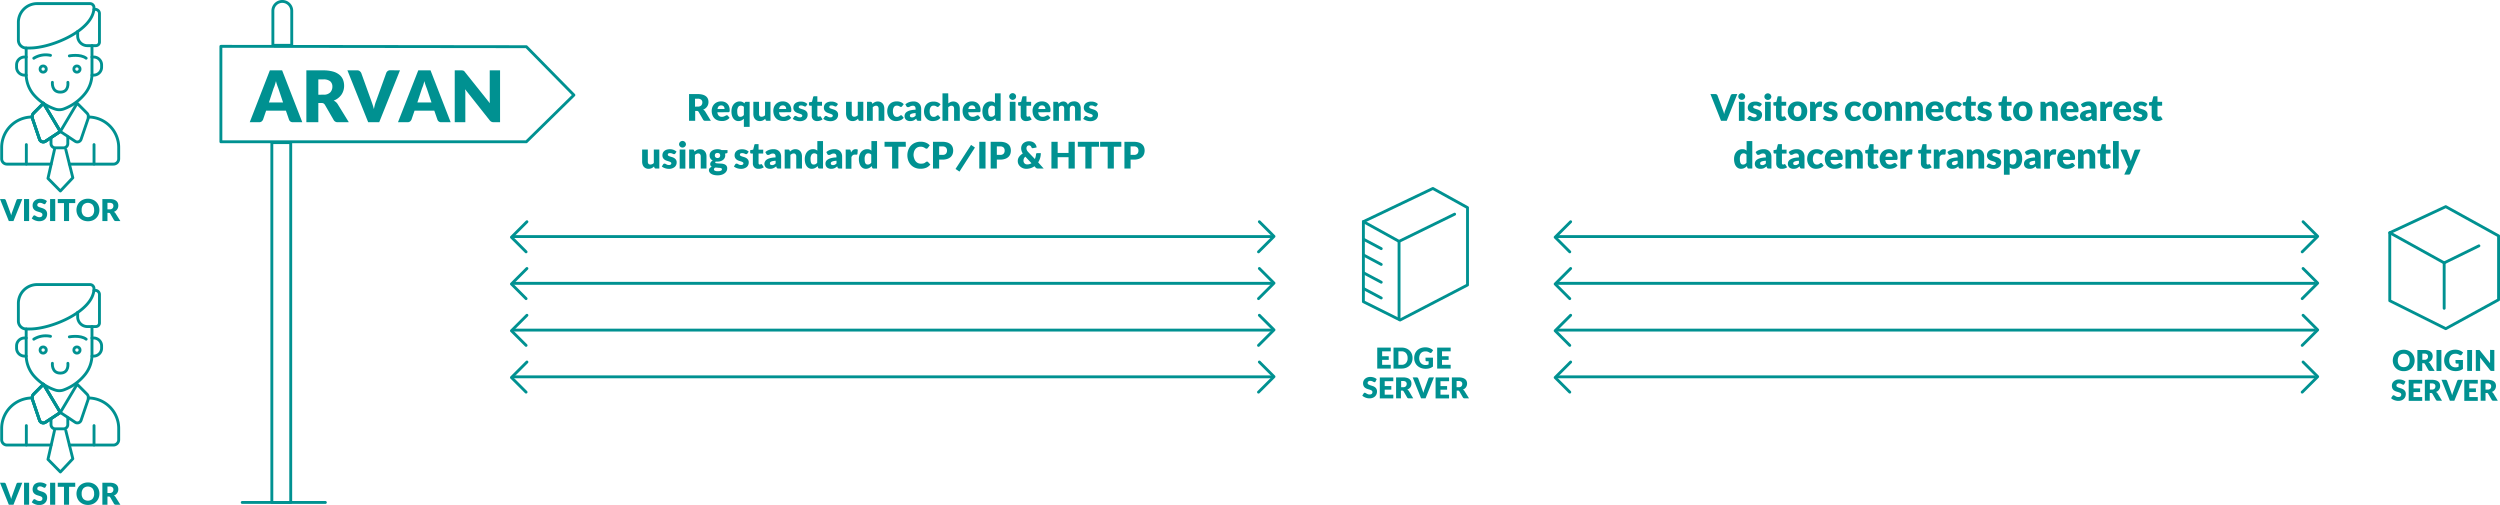 <svg xmlns="http://www.w3.org/2000/svg" viewBox="0 0 944.39 190.74"><g><g><path d="M8.42,75.19,5.09,83.5H3.33L0,75.19H1.54a.63.63,0,0,1,.41.12,1,1,0,0,1,.24.29l1.62,4.45c.07.2.15.41.22.63s.14.47.21.73c0-.26.11-.5.17-.73a5.81,5.81,0,0,1,.21-.63L6.23,75.6a.63.63,0,0,1,.63-.41Z" style="fill:#009191"/><path d="M11,83.5H9.07V75.19H11Z" style="fill:#009191"/><path d="M17.21,76.88a.93.93,0,0,1-.19.2.41.41,0,0,1-.23.06.67.67,0,0,1-.29-.08l-.35-.18-.44-.18a1.87,1.87,0,0,0-.55-.08,1.21,1.21,0,0,0-.81.23.8.8,0,0,0-.26.63.59.59,0,0,0,.28.52,2.87,2.87,0,0,0,.68.32l.9.29a3.8,3.8,0,0,1,.89.41,2.07,2.07,0,0,1,.69.69,2.12,2.12,0,0,1,.27,1.13,2.73,2.73,0,0,1-.2,1.08,2.42,2.42,0,0,1-.58.87,2.54,2.54,0,0,1-.94.58,3.91,3.91,0,0,1-2,.13,5,5,0,0,1-.78-.22,5.17,5.17,0,0,1-.71-.34A2.87,2.87,0,0,1,12,82.5l.57-.91a1,1,0,0,1,.18-.17.48.48,0,0,1,.24-.06.62.62,0,0,1,.34.11l.4.24a3,3,0,0,0,.51.23,1.88,1.88,0,0,0,.67.11,1.28,1.28,0,0,0,.81-.23.84.84,0,0,0,.3-.72.68.68,0,0,0-.28-.59,2.28,2.28,0,0,0-.68-.34l-.89-.27a3.11,3.11,0,0,1-.89-.4,2,2,0,0,1-.69-.71,2.45,2.45,0,0,1-.27-1.24,2.3,2.3,0,0,1,.19-.92,2.34,2.34,0,0,1,.56-.78,2.74,2.74,0,0,1,.89-.55,3.3,3.3,0,0,1,1.21-.21,4.38,4.38,0,0,1,1.43.23,3.09,3.09,0,0,1,1.12.65Z" style="fill:#009191"/><path d="M20.86,83.5H18.92V75.19h1.94Z" style="fill:#009191"/><path d="M28.42,76.72H26.09V83.5H24.17V76.72H21.82V75.19h6.6Z" style="fill:#009191"/><path d="M37.55,79.34A4.64,4.64,0,0,1,37.24,81,4,4,0,0,1,35,83.26a4.71,4.71,0,0,1-1.76.32,4.86,4.86,0,0,1-1.78-.32,4.18,4.18,0,0,1-1.37-.9A4.05,4.05,0,0,1,29.2,81a4.57,4.57,0,0,1,0-3.36,4,4,0,0,1,.88-1.35,4.16,4.16,0,0,1,1.37-.89,4.66,4.66,0,0,1,1.78-.33,4.52,4.52,0,0,1,1.76.33,4.08,4.08,0,0,1,1.37.9,4,4,0,0,1,.88,1.35A4.55,4.55,0,0,1,37.55,79.34Zm-2,0a3,3,0,0,0-.61-2,2.47,2.47,0,0,0-3.47,0,2.91,2.91,0,0,0-.62,2,2.83,2.83,0,0,0,.62,2,2.53,2.53,0,0,0,3.47,0A2.88,2.88,0,0,0,35.57,79.34Z" style="fill:#009191"/><path d="M45.47,83.5H43.73a.72.72,0,0,1-.69-.37l-1.39-2.4a.72.72,0,0,0-.21-.24.66.66,0,0,0-.34-.07h-.51V83.5H38.67V75.19h2.72a5.68,5.68,0,0,1,1.53.18,2.93,2.93,0,0,1,1,.52,1.9,1.9,0,0,1,.58.77,2.41,2.41,0,0,1,.19,1,2.47,2.47,0,0,1-.43,1.44,2.61,2.61,0,0,1-1.24.94,2.25,2.25,0,0,1,.36.24,1.48,1.48,0,0,1,.29.36Zm-4.08-4.42a1.41,1.41,0,0,0,1.11-.37,1.3,1.3,0,0,0,.34-.93,1.1,1.1,0,0,0-.35-.86,1.68,1.68,0,0,0-1.1-.3h-.8v2.46Z" style="fill:#009191"/><path d="M8.42,182.35l-3.33,8.31H3.33L0,182.35H1.55a.62.62,0,0,1,.4.12,1,1,0,0,1,.24.29l1.62,4.45c.07.2.15.41.22.63s.14.47.21.73c0-.26.11-.5.17-.73a5.81,5.81,0,0,1,.21-.63l1.61-4.45a.63.63,0,0,1,.63-.41Z" style="fill:#009191"/><path d="M11,190.66H9.08v-8.31H11Z" style="fill:#009191"/><path d="M17.21,184a.93.93,0,0,1-.19.2.41.41,0,0,1-.23.06.55.55,0,0,1-.29-.08l-.35-.18-.44-.18a1.87,1.87,0,0,0-.55-.08,1.21,1.21,0,0,0-.81.23.8.8,0,0,0-.26.63.59.59,0,0,0,.28.52,2.87,2.87,0,0,0,.68.32l.9.29a4.08,4.08,0,0,1,.9.41,2.24,2.24,0,0,1,.68.69A2.12,2.12,0,0,1,17.8,188a2.92,2.92,0,0,1-.19,1.08A2.58,2.58,0,0,1,17,190a2.54,2.54,0,0,1-.94.58,3.91,3.91,0,0,1-2,.13,4.1,4.1,0,0,1-.78-.22,4.22,4.22,0,0,1-.71-.34,2.87,2.87,0,0,1-.57-.44l.57-.91a.69.69,0,0,1,.18-.16.4.4,0,0,1,.24-.07.71.71,0,0,1,.34.11l.4.24a2.39,2.39,0,0,0,.51.23,1.94,1.94,0,0,0,.68.11,1.32,1.32,0,0,0,.81-.23.86.86,0,0,0,.29-.72.67.67,0,0,0-.28-.59,2.28,2.28,0,0,0-.68-.34l-.89-.27a3.11,3.11,0,0,1-.89-.4,2,2,0,0,1-.69-.71,2.45,2.45,0,0,1-.27-1.24,2.22,2.22,0,0,1,.19-.91A2.28,2.28,0,0,1,13,183a2.74,2.74,0,0,1,.89-.55,3.32,3.32,0,0,1,1.22-.21,4.36,4.36,0,0,1,1.42.23,3.09,3.09,0,0,1,1.12.65Z" style="fill:#009191"/><path d="M20.86,190.66H18.92v-8.31h1.94Z" style="fill:#009191"/><path d="M28.42,183.88H26.09v6.78H24.17v-6.78H21.82v-1.53h6.6Z" style="fill:#009191"/><path d="M37.55,186.5a4.64,4.64,0,0,1-.31,1.68A4,4,0,0,1,35,190.42a4.71,4.71,0,0,1-1.76.32,4.86,4.86,0,0,1-1.78-.32,4.18,4.18,0,0,1-1.37-.9,4.05,4.05,0,0,1-.88-1.34,4.57,4.57,0,0,1,0-3.36,4,4,0,0,1,.88-1.35,4.16,4.16,0,0,1,1.37-.89,4.66,4.66,0,0,1,1.78-.33,4.52,4.52,0,0,1,1.76.33,4.08,4.08,0,0,1,1.37.9,4,4,0,0,1,.88,1.35A4.55,4.55,0,0,1,37.55,186.5Zm-2,0a2.91,2.91,0,0,0-.61-2,2.47,2.47,0,0,0-3.47,0,2.91,2.91,0,0,0-.62,2,2.83,2.83,0,0,0,.62,1.95,2.53,2.53,0,0,0,3.47,0A2.83,2.83,0,0,0,35.57,186.5Z" style="fill:#009191"/><path d="M45.47,190.66H43.73a.72.72,0,0,1-.69-.37l-1.39-2.4a.72.72,0,0,0-.21-.24.66.66,0,0,0-.34-.07h-.51v3.08H38.67v-8.31h2.72a5.68,5.68,0,0,1,1.53.18,2.93,2.93,0,0,1,1,.52,1.88,1.88,0,0,1,.58.77,2.41,2.41,0,0,1,.19,1,2.47,2.47,0,0,1-.43,1.44,2.61,2.61,0,0,1-1.24.94,2.25,2.25,0,0,1,.36.24,1.28,1.28,0,0,1,.29.36Zm-4.08-4.42a1.41,1.41,0,0,0,1.11-.37,1.29,1.29,0,0,0,.34-.93,1.06,1.06,0,0,0-.35-.85,1.62,1.62,0,0,0-1.1-.31h-.8v2.46Z" style="fill:#009191"/><path d="M114.19,46.17h-3.56a1.51,1.51,0,0,1-.95-.28,1.47,1.47,0,0,1-.51-.71L108,41.8h-7.47l-1.16,3.38a1.92,1.92,0,0,1-.54.7,1.49,1.49,0,0,1-1,.29H94.34l7.6-19.59h4.64Zm-7.26-7.46-1.81-5.4c-.13-.33-.29-.73-.45-1.21a11.36,11.36,0,0,1-.42-1.47c-.14.53-.28,1-.43,1.49a7.88,7.88,0,0,1-.45,1.19l-1.78,5.4Z" style="fill:#009191"/><path d="M131.77,46.17h-4.11a1.69,1.69,0,0,1-1.64-.88l-3.26-5.65a1.71,1.71,0,0,0-.51-.55,1.48,1.48,0,0,0-.8-.18h-1.2v7.26h-4.52V26.58h6.42a13.08,13.08,0,0,1,3.6.44,6.59,6.59,0,0,1,2.43,1.21,4.65,4.65,0,0,1,1.37,1.82,6,6,0,0,1,.44,2.3,5.9,5.9,0,0,1-1,3.4A6.21,6.21,0,0,1,126.05,38a3.78,3.78,0,0,1,.86.57,3.35,3.35,0,0,1,.69.83Zm-9.62-10.41a3.39,3.39,0,0,0,2.62-.87,3.18,3.18,0,0,0,.79-2.19,2.56,2.56,0,0,0-.83-2,4,4,0,0,0-2.58-.71h-1.9v5.8Z" style="fill:#009191"/><path d="M151.09,26.58l-7.84,19.59h-4.17l-7.84-19.59h3.64a1.42,1.42,0,0,1,1,.28,2.37,2.37,0,0,1,.57.68L140.22,38c.17.46.35,1,.52,1.5s.34,1.1.5,1.7c.12-.6.25-1.17.39-1.7a13.15,13.15,0,0,1,.51-1.5l3.79-10.5a1.66,1.66,0,0,1,.53-.67,1.54,1.54,0,0,1,1-.29Z" style="fill:#009191"/><path d="M170.24,46.17h-3.55a1.49,1.49,0,0,1-.95-.28,1.47,1.47,0,0,1-.51-.71l-1.17-3.38H156.6l-1.16,3.38a1.92,1.92,0,0,1-.54.7,1.51,1.51,0,0,1-1,.29h-3.56L158,26.58h4.64ZM163,38.71l-1.81-5.4c-.14-.33-.29-.73-.45-1.21a13.21,13.21,0,0,1-.43-1.47c-.13.53-.27,1-.42,1.49a9.12,9.12,0,0,1-.45,1.19l-1.78,5.4Z" style="fill:#009191"/><path d="M188.9,26.58V46.17h-2.39a1.94,1.94,0,0,1-.84-.16,2.1,2.1,0,0,1-.7-.57L175.7,33.72c0,.35.06.69.08,1s0,.63,0,.94v10.5h-4V26.58h2.39a2.71,2.71,0,0,1,.87.1,1.45,1.45,0,0,1,.62.57L185.05,39A10.4,10.4,0,0,1,185,38c0-.34,0-.67,0-1V26.58Z" style="fill:#009191"/><rect x="102.69" y="53.88" width="7.13" height="135.92" style="fill:none;stroke:#009191;stroke-linecap:round;stroke-linejoin:round;stroke-width:1.089px"/><line x1="122.91" y1="189.8" x2="91.5" y2="189.8" style="fill:none;stroke:#009191;stroke-linecap:round;stroke-linejoin:round;stroke-width:1.089px"/><polygon points="83.44 17.5 83.44 53.56 198.83 53.56 216.79 35.91 198.83 17.64 83.44 17.5" style="fill:none;stroke:#009191;stroke-linecap:round;stroke-linejoin:round;stroke-width:1.089px"/><path d="M656.28,35.54l-4,10.1h-2.15l-4-10.1h1.88a.69.69,0,0,1,.48.15,1.14,1.14,0,0,1,.3.35l2,5.41c.1.24.19.49.28.77s.17.57.25.88c.06-.31.13-.6.2-.88a6.91,6.91,0,0,1,.27-.77l2-5.41a.81.81,0,0,1,.27-.35.77.77,0,0,1,.49-.15Z" style="fill:#009191"/><path d="M659.25,36.47a1.19,1.19,0,0,1-.1.49,1.37,1.37,0,0,1-.29.39,1.31,1.31,0,0,1-.91.37,1.36,1.36,0,0,1-.91-.37,1.33,1.33,0,0,1-.28-.39,1.21,1.21,0,0,1-.11-.49,1.14,1.14,0,0,1,.11-.49,1.38,1.38,0,0,1,.28-.4,1.51,1.51,0,0,1,.42-.27,1.34,1.34,0,0,1,.49-.1,1.39,1.39,0,0,1,.5.1,1.62,1.62,0,0,1,.41.27,1.41,1.41,0,0,1,.29.4A1.13,1.13,0,0,1,659.25,36.47Zm-.22,2v7.18h-2.15V38.46Z" style="fill:#009191"/><path d="M665.11,40a.54.54,0,0,1-.44.24.8.8,0,0,1-.3-.06l-.33-.14a2.26,2.26,0,0,0-.39-.15,2,2,0,0,0-.51-.06c-.57,0-.85.2-.85.59a.47.47,0,0,0,.24.42,3,3,0,0,0,.62.27l.8.26a3.31,3.31,0,0,1,.81.37,2.21,2.21,0,0,1,.61.61,1.64,1.64,0,0,1,.25,1,2.22,2.22,0,0,1-.77,1.75,3.34,3.34,0,0,1-2.25.67,3.68,3.68,0,0,1-.73-.07,4.35,4.35,0,0,1-.71-.18,4.15,4.15,0,0,1-.64-.29,3.35,3.35,0,0,1-.5-.34l.49-.78a.67.67,0,0,1,.21-.23.62.62,0,0,1,.33-.08.68.68,0,0,1,.35.09l.32.18.4.18a1.91,1.91,0,0,0,.59.08,1,1,0,0,0,.7-.2.56.56,0,0,0,.2-.42.49.49,0,0,0-.25-.44,2.78,2.78,0,0,0-.62-.28l-.81-.27a3.06,3.06,0,0,1-.82-.38,2.14,2.14,0,0,1-.62-.65,2,2,0,0,1-.25-1.06,2.14,2.14,0,0,1,.18-.86,2,2,0,0,1,.52-.73,2.54,2.54,0,0,1,.89-.49,3.88,3.88,0,0,1,1.25-.18,3.69,3.69,0,0,1,1.44.26,3,3,0,0,1,1.06.67Z" style="fill:#009191"/><path d="M669.14,36.47A1.21,1.21,0,0,1,669,37a1.33,1.33,0,0,1-.28.39,1.36,1.36,0,0,1-.92.37,1.19,1.19,0,0,1-.49-.1,1.22,1.22,0,0,1-.41-.27,1.37,1.37,0,0,1-.29-.39,1.19,1.19,0,0,1-.1-.49,1.13,1.13,0,0,1,.1-.49,1.41,1.41,0,0,1,.29-.4,1.62,1.62,0,0,1,.41-.27,1.38,1.38,0,0,1,.49-.1,1.35,1.35,0,0,1,.5.1,1.51,1.51,0,0,1,.42.27,1.38,1.38,0,0,1,.28.4A1.14,1.14,0,0,1,669.14,36.47Zm-.23,2v7.18h-2.15V38.46Z" style="fill:#009191"/><path d="M673,45.74a2.08,2.08,0,0,1-1.56-.56,2.14,2.14,0,0,1-.53-1.51V39.93h-.62a.39.39,0,0,1-.4-.42v-.84l1.14-.21.43-1.78c0-.21.2-.31.47-.31H673v2.09h1.75v1.47H673v3.58a.68.68,0,0,0,.11.41.41.41,0,0,0,.35.16.53.53,0,0,0,.33-.08.36.36,0,0,1,.24-.08.41.41,0,0,1,.29.18l.64,1a3.34,3.34,0,0,1-.94.48A3.81,3.81,0,0,1,673,45.74Z" style="fill:#009191"/><path d="M679.05,38.34a4.2,4.2,0,0,1,1.49.25,3.21,3.21,0,0,1,1.15.74,3.41,3.41,0,0,1,.75,1.16,4.69,4.69,0,0,1,0,3.08,3.36,3.36,0,0,1-.75,1.17,3.1,3.1,0,0,1-1.15.75,4.6,4.6,0,0,1-3,0,3.26,3.26,0,0,1-1.17-.75,3.23,3.23,0,0,1-.75-1.17,4.38,4.38,0,0,1,0-3.08,3.27,3.27,0,0,1,.75-1.16,3.38,3.38,0,0,1,1.17-.74A4.22,4.22,0,0,1,679.05,38.34Zm0,5.8a1.24,1.24,0,0,0,1.1-.52,2.88,2.88,0,0,0,.34-1.57,2.93,2.93,0,0,0-.34-1.6,1.22,1.22,0,0,0-1.1-.52,1.26,1.26,0,0,0-1.12.52,2.92,2.92,0,0,0-.35,1.6,2.87,2.87,0,0,0,.35,1.57A1.28,1.28,0,0,0,679.05,44.14Z" style="fill:#009191"/><path d="M685.79,39.57a2.6,2.6,0,0,1,.75-.92,1.62,1.62,0,0,1,1-.33,1.38,1.38,0,0,1,.79.2l-.13,1.6a.31.31,0,0,1-.33.26l-.33,0-.38,0a1.09,1.09,0,0,0-.76.25,2,2,0,0,0-.47.7v4.37h-2.16V38.46H685a.7.7,0,0,1,.45.11.67.67,0,0,1,.17.37Z" style="fill:#009191"/><path d="M693.65,40a.54.54,0,0,1-.44.24.8.8,0,0,1-.3-.06l-.33-.14a2.26,2.26,0,0,0-.39-.15,2,2,0,0,0-.51-.06c-.57,0-.85.2-.85.59a.47.47,0,0,0,.24.42,3,3,0,0,0,.62.27l.8.26a3.31,3.31,0,0,1,.81.37,2.21,2.21,0,0,1,.61.61,1.64,1.64,0,0,1,.25,1,2.22,2.22,0,0,1-.77,1.75,3.34,3.34,0,0,1-2.25.67,3.68,3.68,0,0,1-.73-.07,4.35,4.35,0,0,1-.71-.18,4.15,4.15,0,0,1-.64-.29,3.35,3.35,0,0,1-.5-.34l.49-.78a.67.67,0,0,1,.21-.23.62.62,0,0,1,.33-.08.68.68,0,0,1,.35.09l.32.18.4.18a1.91,1.91,0,0,0,.59.08,1,1,0,0,0,.7-.2.56.56,0,0,0,.2-.42.51.51,0,0,0-.25-.44,3,3,0,0,0-.62-.28l-.82-.27a3,3,0,0,1-.81-.38,2.14,2.14,0,0,1-.62-.65,2,2,0,0,1-.25-1.06,2.14,2.14,0,0,1,.18-.86,2,2,0,0,1,.52-.73,2.54,2.54,0,0,1,.89-.49,3.88,3.88,0,0,1,1.25-.18,3.69,3.69,0,0,1,1.44.26,3.21,3.21,0,0,1,1.06.67Z" style="fill:#009191"/><path d="M702.51,40.15a.66.66,0,0,1-.18.19.44.44,0,0,1-.25.06.61.61,0,0,1-.3-.08l-.28-.17a2.29,2.29,0,0,0-.38-.16,1.68,1.68,0,0,0-.55-.08,1.26,1.26,0,0,0-1.15.57,2.84,2.84,0,0,0-.36,1.55,2.61,2.61,0,0,0,.4,1.58,1.28,1.28,0,0,0,1.1.54,1.55,1.55,0,0,0,.59-.09,1.81,1.81,0,0,0,.37-.2l.28-.21a.47.47,0,0,1,.32-.1.41.41,0,0,1,.39.2l.62.76a3.13,3.13,0,0,1-1.44,1,5.23,5.23,0,0,1-1.54.23,3.36,3.36,0,0,1-1.26-.24,3.06,3.06,0,0,1-1-.73,3.46,3.46,0,0,1-.72-1.16,4.33,4.33,0,0,1-.27-1.58,4.54,4.54,0,0,1,.23-1.45,3.23,3.23,0,0,1,.69-1.18,3.18,3.18,0,0,1,1.11-.78,4,4,0,0,1,1.56-.28,3.78,3.78,0,0,1,1.49.26,3.29,3.29,0,0,1,1.15.79Z" style="fill:#009191"/><path d="M707.26,38.34a4.24,4.24,0,0,1,1.49.25,3.21,3.21,0,0,1,1.15.74,3.41,3.41,0,0,1,.75,1.16,4.69,4.69,0,0,1,0,3.08,3.36,3.36,0,0,1-.75,1.17,3.1,3.1,0,0,1-1.15.75,4.6,4.6,0,0,1-3,0,3.26,3.26,0,0,1-1.17-.75,3.38,3.38,0,0,1-.76-1.17,4.53,4.53,0,0,1,0-3.08,3.44,3.44,0,0,1,.76-1.16,3.38,3.38,0,0,1,1.17-.74A4.22,4.22,0,0,1,707.26,38.34Zm0,5.8a1.24,1.24,0,0,0,1.1-.52,3,3,0,0,0,.34-1.57,3,3,0,0,0-.34-1.6,1.22,1.22,0,0,0-1.1-.52,1.26,1.26,0,0,0-1.12.52,2.83,2.83,0,0,0-.35,1.6,2.79,2.79,0,0,0,.35,1.57A1.28,1.28,0,0,0,707.26,44.14Z" style="fill:#009191"/><path d="M714,39.22a3.86,3.86,0,0,1,.9-.63,2.47,2.47,0,0,1,1.19-.25,2.44,2.44,0,0,1,1,.21,2.16,2.16,0,0,1,.78.58,2.28,2.28,0,0,1,.47.87,3.46,3.46,0,0,1,.16,1.09v4.55h-2.16V41.09a1.29,1.29,0,0,0-.24-.84.85.85,0,0,0-.73-.31,1.49,1.49,0,0,0-.65.16,3.61,3.61,0,0,0-.59.4v5.14H712V38.46h1.33a.52.52,0,0,1,.54.34Z" style="fill:#009191"/><path d="M721.89,39.22a4,4,0,0,1,.89-.63,2.54,2.54,0,0,1,1.2-.25,2.48,2.48,0,0,1,1,.21,2.12,2.12,0,0,1,.77.58,2.45,2.45,0,0,1,.48.87,3.77,3.77,0,0,1,.16,1.09v4.55h-2.17V41.09a1.29,1.29,0,0,0-.24-.84.85.85,0,0,0-.72-.31,1.45,1.45,0,0,0-.65.16,3.3,3.3,0,0,0-.6.4v5.14h-2.16V38.46h1.32a.52.52,0,0,1,.54.34Z" style="fill:#009191"/><path d="M729.58,42.42a2.07,2.07,0,0,0,.54,1.31,1.64,1.64,0,0,0,1.16.41,2.35,2.35,0,0,0,.64-.09,2.67,2.67,0,0,0,.48-.21l.39-.2a.83.83,0,0,1,.36-.09.44.44,0,0,1,.39.2l.64.76a3,3,0,0,1-.72.63,3.58,3.58,0,0,1-.79.38,3.93,3.93,0,0,1-.81.18,7,7,0,0,1-.78,0,4.21,4.21,0,0,1-1.43-.24,3.37,3.37,0,0,1-1.15-.73,3.42,3.42,0,0,1-.78-1.21,4.62,4.62,0,0,1-.29-1.68,3.74,3.74,0,0,1,.25-1.37,3.37,3.37,0,0,1,1.82-1.89,3.77,3.77,0,0,1,1.49-.28,3.62,3.62,0,0,1,1.3.22A2.88,2.88,0,0,1,734,40.24a3.75,3.75,0,0,1,.24,1.39,1.25,1.25,0,0,1-.1.63c-.06.11-.19.16-.39.16Zm2.7-1.24a2.07,2.07,0,0,0-.06-.5,1.35,1.35,0,0,0-.22-.43.92.92,0,0,0-.39-.31,1.32,1.32,0,0,0-.59-.12c-.81,0-1.27.45-1.39,1.36Z" style="fill:#009191"/><path d="M740.56,40.15a.66.66,0,0,1-.18.19.48.48,0,0,1-.26.06.57.57,0,0,1-.29-.08l-.28-.17a2.29,2.29,0,0,0-.38-.16,1.68,1.68,0,0,0-.55-.08,1.26,1.26,0,0,0-1.15.57,2.84,2.84,0,0,0-.36,1.55,2.69,2.69,0,0,0,.39,1.58,1.31,1.31,0,0,0,1.11.54,1.55,1.55,0,0,0,.59-.09,1.81,1.81,0,0,0,.37-.2l.28-.21a.47.47,0,0,1,.32-.1.41.41,0,0,1,.39.2l.62.76a3.15,3.15,0,0,1-1.45,1,5.17,5.17,0,0,1-1.53.23,3.36,3.36,0,0,1-1.26-.24,3.06,3.06,0,0,1-1.05-.73,3.46,3.46,0,0,1-.72-1.16A4.33,4.33,0,0,1,734.9,42a4.28,4.28,0,0,1,.23-1.45,3.35,3.35,0,0,1,.68-1.18,3.22,3.22,0,0,1,1.12-.78,4,4,0,0,1,1.56-.28,3.78,3.78,0,0,1,1.49.26,3.29,3.29,0,0,1,1.15.79Z" style="fill:#009191"/><path d="M744.56,45.74a2.08,2.08,0,0,1-1.56-.56,2.14,2.14,0,0,1-.53-1.51V39.93h-.62a.39.39,0,0,1-.4-.42v-.84l1.14-.21.43-1.78c0-.21.2-.31.47-.31h1.13v2.09h1.75v1.47h-1.75v3.58a.68.68,0,0,0,.11.41.41.41,0,0,0,.35.16.53.53,0,0,0,.33-.08.36.36,0,0,1,.24-.08.41.41,0,0,1,.29.18l.64,1a3.34,3.34,0,0,1-.94.48A3.81,3.81,0,0,1,744.56,45.74Z" style="fill:#009191"/><path d="M751.92,40a.54.54,0,0,1-.44.24.8.8,0,0,1-.3-.06l-.33-.14a2.08,2.08,0,0,0-.4-.15,1.85,1.85,0,0,0-.5-.06c-.57,0-.86.2-.86.59a.46.46,0,0,0,.25.42,2.8,2.8,0,0,0,.62.27l.8.26a3.08,3.08,0,0,1,.8.37,2.25,2.25,0,0,1,.62.61,1.72,1.72,0,0,1,.25,1,2.2,2.2,0,0,1-.78,1.75,3.29,3.29,0,0,1-2.24.67,3.61,3.61,0,0,1-.73-.07,4.46,4.46,0,0,1-.72-.18,3.65,3.65,0,0,1-.63-.29,3,3,0,0,1-.51-.34l.5-.78a.67.67,0,0,1,.21-.23.62.62,0,0,1,.33-.08.68.68,0,0,1,.35.09l.32.18a3.89,3.89,0,0,0,.4.18,1.84,1.84,0,0,0,.58.08,1,1,0,0,0,.7-.2.53.53,0,0,0,.2-.42.5.5,0,0,0-.24-.44,3.11,3.11,0,0,0-.63-.28l-.81-.27a3,3,0,0,1-.81-.38,2,2,0,0,1-.62-.65,1.91,1.91,0,0,1-.25-1.06,2.31,2.31,0,0,1,.17-.86,2.07,2.07,0,0,1,.53-.73,2.49,2.49,0,0,1,.88-.49,4,4,0,0,1,1.26-.18,3.69,3.69,0,0,1,1.44.26,3.06,3.06,0,0,1,1,.67Z" style="fill:#009191"/><path d="M758.06,45.74a2.08,2.08,0,0,1-1.56-.56,2.14,2.14,0,0,1-.53-1.51V39.93h-.61a.44.44,0,0,1-.29-.11.41.41,0,0,1-.12-.31v-.84l1.14-.21.44-1.78c0-.21.19-.31.46-.31h1.13v2.09h1.76v1.47h-1.76v3.58a.76.76,0,0,0,.11.41.42.42,0,0,0,.35.16.54.54,0,0,0,.34-.08.36.36,0,0,1,.24-.08.39.39,0,0,1,.28.18l.65,1a3.4,3.4,0,0,1-1,.48A3.81,3.81,0,0,1,758.06,45.74Z" style="fill:#009191"/><path d="M764.14,38.34a4.2,4.2,0,0,1,1.49.25,3.25,3.25,0,0,1,1.16.74,3.39,3.39,0,0,1,.74,1.16,4.69,4.69,0,0,1,0,3.08,3.34,3.34,0,0,1-.74,1.17,3.14,3.14,0,0,1-1.16.75,4.6,4.6,0,0,1-3,0,3.14,3.14,0,0,1-1.16-.75,3.25,3.25,0,0,1-.76-1.17,4.53,4.53,0,0,1,0-3.08,3.3,3.3,0,0,1,.76-1.16,3.25,3.25,0,0,1,1.16-.74A4.22,4.22,0,0,1,764.14,38.34Zm0,5.8a1.24,1.24,0,0,0,1.1-.52,2.88,2.88,0,0,0,.34-1.57,2.93,2.93,0,0,0-.34-1.6,1.22,1.22,0,0,0-1.1-.52,1.26,1.26,0,0,0-1.12.52,2.92,2.92,0,0,0-.35,1.6,2.87,2.87,0,0,0,.35,1.57A1.28,1.28,0,0,0,764.14,44.14Z" style="fill:#009191"/><path d="M772.84,39.22a4,4,0,0,1,.89-.63,2.54,2.54,0,0,1,1.2-.25,2.44,2.44,0,0,1,1,.21,2.16,2.16,0,0,1,.78.58,2.43,2.43,0,0,1,.47.87,3.77,3.77,0,0,1,.16,1.09v4.55h-2.17V41.09a1.29,1.29,0,0,0-.24-.84.85.85,0,0,0-.72-.31,1.45,1.45,0,0,0-.65.16,3.68,3.68,0,0,0-.6.4v5.14h-2.16V38.46h1.32a.54.54,0,0,1,.55.34Z" style="fill:#009191"/><path d="M780.53,42.42a2.07,2.07,0,0,0,.54,1.31,1.64,1.64,0,0,0,1.16.41,2.35,2.35,0,0,0,.64-.09,2.67,2.67,0,0,0,.48-.21l.4-.2a.8.8,0,0,1,.36-.09.45.45,0,0,1,.39.2l.63.76a3,3,0,0,1-.72.63,3.74,3.74,0,0,1-.78.38,4.17,4.17,0,0,1-.82.18,7,7,0,0,1-.78,0,4.11,4.11,0,0,1-1.42-.24,3.24,3.24,0,0,1-1.94-1.94,4.62,4.62,0,0,1-.29-1.68,3.74,3.74,0,0,1,.25-1.37,3.29,3.29,0,0,1,.71-1.12,3.24,3.24,0,0,1,1.12-.77,3.69,3.69,0,0,1,1.48-.28,3.62,3.62,0,0,1,1.3.22,2.88,2.88,0,0,1,1.69,1.68,3.75,3.75,0,0,1,.24,1.39,1.25,1.25,0,0,1-.1.63c-.06.11-.19.16-.39.16Zm2.7-1.24a2.07,2.07,0,0,0-.06-.5,1.35,1.35,0,0,0-.22-.43.92.92,0,0,0-.39-.31,1.32,1.32,0,0,0-.59-.12c-.81,0-1.27.45-1.39,1.36Z" style="fill:#009191"/><path d="M786.07,39.43a4.06,4.06,0,0,1,1.43-.84,5.28,5.28,0,0,1,1.71-.27,3.13,3.13,0,0,1,1.17.21,2.7,2.7,0,0,1,.91.59,2.52,2.52,0,0,1,.57.89,3.25,3.25,0,0,1,.19,1.14v4.49h-1a1.1,1.1,0,0,1-.47-.08.68.68,0,0,1-.27-.36l-.13-.39a4.67,4.67,0,0,1-1.05.7,2.81,2.81,0,0,1-1.23.23,2.36,2.36,0,0,1-1.59-.49,1.88,1.88,0,0,1-.58-1.49,1.81,1.81,0,0,1,.2-.78,1.93,1.93,0,0,1,.67-.74,4.41,4.41,0,0,1,1.3-.55,9.2,9.2,0,0,1,2-.24v-.3a1.37,1.37,0,0,0-.26-.92,1,1,0,0,0-.75-.29,1.81,1.81,0,0,0-.62.09,2.24,2.24,0,0,0-.44.18,3.13,3.13,0,0,1-.36.19,1,1,0,0,1-.44.09.7.7,0,0,1-.62-.37ZM790,42.71a6.64,6.64,0,0,0-1.06.12,2.86,2.86,0,0,0-.66.21.79.79,0,0,0-.35.28.73.73,0,0,0-.09.35c0,.45.27.67.81.67a1.59,1.59,0,0,0,.72-.15,3.1,3.1,0,0,0,.63-.48Z" style="fill:#009191"/><path d="M795.42,39.57a2.6,2.6,0,0,1,.75-.92,1.6,1.6,0,0,1,1-.33,1.43,1.43,0,0,1,.8.2l-.14,1.6a.31.31,0,0,1-.33.26l-.33,0-.38,0a1.09,1.09,0,0,0-.76.25,2,2,0,0,0-.47.7v4.37h-2.16V38.46h1.28a.72.72,0,0,1,.45.11.67.67,0,0,1,.16.37Z" style="fill:#009191"/><path d="M800.45,42.42a2.07,2.07,0,0,0,.54,1.31,1.64,1.64,0,0,0,1.16.41,2.35,2.35,0,0,0,.64-.09,2.67,2.67,0,0,0,.48-.21l.39-.2a.8.8,0,0,1,.36-.09.45.45,0,0,1,.39.2l.63.76a3,3,0,0,1-.71.63,3.58,3.58,0,0,1-.79.38,3.93,3.93,0,0,1-.81.18,7,7,0,0,1-.78,0,4.17,4.17,0,0,1-1.43-.24,3.37,3.37,0,0,1-1.15-.73,3.42,3.42,0,0,1-.78-1.21,4.42,4.42,0,0,1-.29-1.68,3.74,3.74,0,0,1,.25-1.37,3.29,3.29,0,0,1,1.82-1.89,3.73,3.73,0,0,1,1.49-.28,3.66,3.66,0,0,1,1.3.22,2.92,2.92,0,0,1,1,.65,2.83,2.83,0,0,1,.67,1,3.75,3.75,0,0,1,.24,1.39,1.25,1.25,0,0,1-.1.63c-.06.11-.2.16-.4.16Zm2.7-1.24a1.68,1.68,0,0,0-.07-.5,1.15,1.15,0,0,0-.21-.43.92.92,0,0,0-.39-.31,1.32,1.32,0,0,0-.59-.12c-.81,0-1.28.45-1.4,1.36Z" style="fill:#009191"/><path d="M810.74,40a.54.54,0,0,1-.44.24.8.8,0,0,1-.3-.06l-.33-.14a2.08,2.08,0,0,0-.4-.15,1.85,1.85,0,0,0-.5-.06c-.57,0-.86.2-.86.59a.48.48,0,0,0,.25.42,3,3,0,0,0,.62.27l.8.26a3.08,3.08,0,0,1,.8.37,2.25,2.25,0,0,1,.62.61,1.64,1.64,0,0,1,.25,1,2.2,2.2,0,0,1-.78,1.75,3.29,3.29,0,0,1-2.24.67,3.68,3.68,0,0,1-.73-.07,4.1,4.1,0,0,1-.71-.18,3.76,3.76,0,0,1-.64-.29,2.9,2.9,0,0,1-.5-.34l.49-.78a.67.67,0,0,1,.21-.23.62.62,0,0,1,.33-.08.68.68,0,0,1,.35.09l.32.18a3.89,3.89,0,0,0,.4.18,1.84,1.84,0,0,0,.58.08.93.93,0,0,0,.7-.2.54.54,0,0,0,.21-.42.51.51,0,0,0-.25-.44,3.11,3.11,0,0,0-.63-.28l-.81-.27a3,3,0,0,1-.81-.38,2,2,0,0,1-.62-.65,1.91,1.91,0,0,1-.25-1.06,2.31,2.31,0,0,1,.17-.86,2.07,2.07,0,0,1,.53-.73,2.45,2.45,0,0,1,.89-.49,3.88,3.88,0,0,1,1.25-.18,3.69,3.69,0,0,1,1.44.26,3.06,3.06,0,0,1,1.05.67Z" style="fill:#009191"/><path d="M814.9,45.74a2.08,2.08,0,0,1-1.56-.56,2.14,2.14,0,0,1-.53-1.51V39.93h-.62a.39.39,0,0,1-.4-.42v-.84l1.14-.21.44-1.78c0-.21.19-.31.46-.31H815v2.09h1.76v1.47H815v3.58a.76.76,0,0,0,.11.41.42.42,0,0,0,.35.16.53.53,0,0,0,.33-.08.37.37,0,0,1,.25-.08.41.41,0,0,1,.28.18l.65,1a3.4,3.4,0,0,1-.95.48A3.81,3.81,0,0,1,814.9,45.74Z" style="fill:#009191"/><path d="M661.94,53.28l0,10.38h-1.34a.5.5,0,0,1-.54-.36l-.15-.54a3.94,3.94,0,0,1-1,.73,2.8,2.8,0,0,1-1.29.28,2.27,2.27,0,0,1-1-.25,2.68,2.68,0,0,1-.83-.72,3.66,3.66,0,0,1-.54-1.16,5.6,5.6,0,0,1-.2-1.55,4.81,4.81,0,0,1,.22-1.5,3.5,3.5,0,0,1,.62-1.18,3,3,0,0,1,1-.78,2.77,2.77,0,0,1,1.26-.28,2.93,2.93,0,0,1,.95.14,2.06,2.06,0,0,1,.69.43l0-3.64Zm-2.19,5.13a1.45,1.45,0,0,0-.54-.38,1.56,1.56,0,0,0-.57-.11,1.21,1.21,0,0,0-1,.49,2.77,2.77,0,0,0-.39,1.68,4.35,4.35,0,0,0,.09,1,1.85,1.85,0,0,0,.23.63.9.9,0,0,0,.36.34,1.16,1.16,0,0,0,.47.1,1.55,1.55,0,0,0,.76-.17,2.09,2.09,0,0,0,.59-.51Z" style="fill:#009191"/><path d="M663.19,57.46a4,4,0,0,1,1.42-.84,5.34,5.34,0,0,1,1.72-.27,3.13,3.13,0,0,1,1.17.21,2.63,2.63,0,0,1,.9.58,2.47,2.47,0,0,1,.57.9,3.15,3.15,0,0,1,.2,1.13v4.49h-1a1.08,1.08,0,0,1-.46-.07.68.68,0,0,1-.27-.36l-.14-.39a4.86,4.86,0,0,1-1,.7,3,3,0,0,1-1.24.23,2.34,2.34,0,0,1-1.58-.5,1.82,1.82,0,0,1-.58-1.48,1.79,1.79,0,0,1,.19-.79,1.94,1.94,0,0,1,.68-.73,4.1,4.1,0,0,1,1.29-.55,9.14,9.14,0,0,1,2-.25v-.3a1.34,1.34,0,0,0-.26-.91,1,1,0,0,0-.74-.29,2.25,2.25,0,0,0-.63.08,2.91,2.91,0,0,0-.43.19l-.37.19a1.15,1.15,0,0,1-.44.08.67.67,0,0,1-.38-.1.71.71,0,0,1-.23-.26Zm3.87,3.27a6.64,6.64,0,0,0-1.06.12,3.22,3.22,0,0,0-.66.21.77.77,0,0,0-.34.29.63.63,0,0,0-.1.34c0,.46.27.68.81.68a1.47,1.47,0,0,0,.72-.16,2.7,2.7,0,0,0,.63-.47Z" style="fill:#009191"/><path d="M673.07,63.77a2,2,0,0,1-1.55-.57,2.07,2.07,0,0,1-.54-1.51V58h-.61a.39.39,0,0,1-.29-.11.4.4,0,0,1-.12-.31v-.84l1.14-.21.44-1.77c0-.21.19-.32.46-.32h1.13v2.09h1.76V58h-1.76v3.58a.71.71,0,0,0,.11.41.41.41,0,0,0,.36.16.54.54,0,0,0,.33-.07.34.34,0,0,1,.52.1l.65,1a3.12,3.12,0,0,1-1,.47A3.49,3.49,0,0,1,673.07,63.77Z" style="fill:#009191"/><path d="M675.68,57.46a4.15,4.15,0,0,1,1.43-.84,5.28,5.28,0,0,1,1.71-.27,3.18,3.18,0,0,1,1.18.21,2.63,2.63,0,0,1,.9.58,2.47,2.47,0,0,1,.57.9,3.15,3.15,0,0,1,.19,1.13v4.49h-1a1.08,1.08,0,0,1-.46-.07.68.68,0,0,1-.27-.36l-.14-.39a4.86,4.86,0,0,1-1,.7,3,3,0,0,1-1.24.23,2.38,2.38,0,0,1-1.59-.5,1.85,1.85,0,0,1-.58-1.48,1.81,1.81,0,0,1,.2-.79,1.94,1.94,0,0,1,.68-.73,4.1,4.1,0,0,1,1.29-.55,9.14,9.14,0,0,1,2-.25v-.3a1.34,1.34,0,0,0-.26-.91,1,1,0,0,0-.75-.29,2.17,2.17,0,0,0-.62.08,2.91,2.91,0,0,0-.43.19l-.37.19a1.15,1.15,0,0,1-.44.08.65.65,0,0,1-.38-.1.63.63,0,0,1-.23-.26Zm3.88,3.27a6.64,6.64,0,0,0-1.06.12,3.22,3.22,0,0,0-.66.21.72.72,0,0,0-.34.29.63.63,0,0,0-.1.34c0,.46.27.68.81.68a1.47,1.47,0,0,0,.72-.16,2.7,2.7,0,0,0,.63-.47Z" style="fill:#009191"/><path d="M688.29,58.18a.76.76,0,0,1-.18.18.48.48,0,0,1-.26.06.47.47,0,0,1-.29-.08l-.29-.16a3.3,3.3,0,0,0-.37-.17,2.11,2.11,0,0,0-.55-.07,1.29,1.29,0,0,0-1.16.56,2.91,2.91,0,0,0-.36,1.56,2.58,2.58,0,0,0,.4,1.57,1.27,1.27,0,0,0,1.1.54,1.67,1.67,0,0,0,.6-.08,1.63,1.63,0,0,0,.37-.21l.27-.21a.58.58,0,0,1,.33-.09.42.42,0,0,1,.39.19l.61.77a3.13,3.13,0,0,1-1.44,1,5.51,5.51,0,0,1-1.53.23,3.37,3.37,0,0,1-1.26-.25,3.17,3.17,0,0,1-1-.72,3.7,3.7,0,0,1-.73-1.17,4.27,4.27,0,0,1-.27-1.57,4.34,4.34,0,0,1,.24-1.46,3.25,3.25,0,0,1,.68-1.17,3.13,3.13,0,0,1,1.12-.78,3.93,3.93,0,0,1,1.55-.29,3.83,3.83,0,0,1,1.5.27,3.36,3.36,0,0,1,1.15.78Z" style="fill:#009191"/><path d="M691.49,60.45a2.09,2.09,0,0,0,.54,1.31,1.61,1.61,0,0,0,1.15.4,2.08,2.08,0,0,0,.65-.09,3.66,3.66,0,0,0,.48-.2l.39-.2a.69.69,0,0,1,.36-.09.47.47,0,0,1,.39.19l.63.77a3,3,0,0,1-.71.63,3.76,3.76,0,0,1-.79.37,3.93,3.93,0,0,1-.81.18,7.11,7.11,0,0,1-.78.05,4.17,4.17,0,0,1-1.43-.25,3.37,3.37,0,0,1-1.15-.73,3.22,3.22,0,0,1-.79-1.21,4.53,4.53,0,0,1-.28-1.67,3.7,3.7,0,0,1,.25-1.37,3.36,3.36,0,0,1,.7-1.13,3.41,3.41,0,0,1,1.12-.76,3.74,3.74,0,0,1,1.49-.29,3.66,3.66,0,0,1,1.3.23,3,3,0,0,1,1,.64,3.06,3.06,0,0,1,.67,1,3.79,3.79,0,0,1,.24,1.39,1.33,1.33,0,0,1-.1.64.43.43,0,0,1-.4.16Zm2.7-1.25a1.61,1.61,0,0,0-.07-.49,1.38,1.38,0,0,0-.21-.44,1.23,1.23,0,0,0-.4-.31,1.43,1.43,0,0,0-.58-.11c-.81,0-1.28.45-1.4,1.35Z" style="fill:#009191"/><path d="M699.18,57.25a4.44,4.44,0,0,1,.89-.64,2.54,2.54,0,0,1,1.2-.25,2.48,2.48,0,0,1,1,.21,2.24,2.24,0,0,1,.77.58,2.63,2.63,0,0,1,.48.87,3.83,3.83,0,0,1,.15,1.09v4.55h-2.16V59.11a1.31,1.31,0,0,0-.24-.84.87.87,0,0,0-.72-.3,1.33,1.33,0,0,0-.65.16,2.85,2.85,0,0,0-.6.4v5.13h-2.16V56.48h1.32a.53.53,0,0,1,.54.35Z" style="fill:#009191"/><path d="M707.66,63.77a2,2,0,0,1-1.55-.57,2.06,2.06,0,0,1-.53-1.51V58H705a.36.36,0,0,1-.28-.11.37.37,0,0,1-.13-.31v-.84l1.15-.21.43-1.77c0-.21.2-.32.47-.32h1.12v2.09h1.76V58h-1.76v3.58a.65.65,0,0,0,.12.41.38.38,0,0,0,.35.16.54.54,0,0,0,.33-.07.36.36,0,0,1,.24-.08.38.38,0,0,1,.29.18l.64,1a3.07,3.07,0,0,1-.94.47A3.55,3.55,0,0,1,707.66,63.77Z" style="fill:#009191"/><path d="M712.2,60.45a2.09,2.09,0,0,0,.54,1.31,1.64,1.64,0,0,0,1.16.4,2,2,0,0,0,.64-.09,4.53,4.53,0,0,0,.49-.2l.39-.2a.69.69,0,0,1,.36-.09.47.47,0,0,1,.39.19l.63.77a3,3,0,0,1-.72.63,3.35,3.35,0,0,1-.79.37,3.79,3.79,0,0,1-.81.18,7.11,7.11,0,0,1-.78.05,4.11,4.11,0,0,1-1.42-.25,3.24,3.24,0,0,1-1.94-1.94,4.53,4.53,0,0,1-.29-1.67,3.92,3.92,0,0,1,.25-1.37,3.39,3.39,0,0,1,.71-1.13,3.22,3.22,0,0,1,1.12-.76,3.69,3.69,0,0,1,1.48-.29,3.62,3.62,0,0,1,1.3.23,2.81,2.81,0,0,1,1,.64,2.92,2.92,0,0,1,.67,1,3.79,3.79,0,0,1,.24,1.39,1.33,1.33,0,0,1-.1.64c-.06.11-.19.16-.39.16Zm2.7-1.25a2,2,0,0,0-.06-.49,1.4,1.4,0,0,0-.22-.44,1.1,1.1,0,0,0-.39-.31,1.48,1.48,0,0,0-.59-.11c-.81,0-1.27.45-1.39,1.35Z" style="fill:#009191"/><path d="M719.92,57.59a2.7,2.7,0,0,1,.75-.92,1.65,1.65,0,0,1,1-.32,1.41,1.41,0,0,1,.8.19l-.13,1.61a.34.34,0,0,1-.34.26l-.33,0a1.73,1.73,0,0,0-.37,0,1.12,1.12,0,0,0-.76.25,2,2,0,0,0-.47.7v4.37h-2.17V56.48h1.28a.7.7,0,0,1,.45.11.67.67,0,0,1,.17.37Z" style="fill:#009191"/><path d="M727.73,63.77a2,2,0,0,1-1.55-.57,2.07,2.07,0,0,1-.54-1.51V58H725a.39.39,0,0,1-.29-.11.4.4,0,0,1-.12-.31v-.84l1.14-.21.44-1.77c0-.21.2-.32.47-.32h1.12v2.09h1.76V58h-1.76v3.58a.65.65,0,0,0,.12.41.38.38,0,0,0,.35.16.54.54,0,0,0,.33-.07.34.34,0,0,1,.52.1l.65,1a3.12,3.12,0,0,1-1,.47A3.49,3.49,0,0,1,727.73,63.77Z" style="fill:#009191"/><path d="M732.52,57.59a2.61,2.61,0,0,1,.76-.92,1.65,1.65,0,0,1,1-.32,1.38,1.38,0,0,1,.79.19l-.13,1.61a.32.32,0,0,1-.33.26l-.33,0a1.82,1.82,0,0,0-.38,0,1.14,1.14,0,0,0-.76.25,2.09,2.09,0,0,0-.47.7v4.37H730.5V56.48h1.27a.7.7,0,0,1,.45.11.67.67,0,0,1,.17.37Z" style="fill:#009191"/><path d="M735.63,57.46a4.06,4.06,0,0,1,1.43-.84,5.28,5.28,0,0,1,1.71-.27,3.13,3.13,0,0,1,1.17.21,2.68,2.68,0,0,1,.91.58,2.47,2.47,0,0,1,.57.9,3.15,3.15,0,0,1,.19,1.13v4.49h-1a1.13,1.13,0,0,1-.47-.07.68.68,0,0,1-.27-.36l-.13-.39a4.86,4.86,0,0,1-1,.7,3,3,0,0,1-1.24.23,2.37,2.37,0,0,1-1.59-.5,1.85,1.85,0,0,1-.58-1.48,1.81,1.81,0,0,1,.2-.79,1.91,1.91,0,0,1,.67-.73,4.06,4.06,0,0,1,1.3-.55,9.14,9.14,0,0,1,2-.25v-.3a1.34,1.34,0,0,0-.26-.91,1,1,0,0,0-.75-.29,2.12,2.12,0,0,0-.62.08,3.05,3.05,0,0,0-.44.19l-.36.19a1.15,1.15,0,0,1-.44.08.67.67,0,0,1-.62-.36Zm3.88,3.27a6.5,6.5,0,0,0-1.06.12,2.86,2.86,0,0,0-.66.21.8.8,0,0,0-.35.29.72.72,0,0,0-.09.34c0,.46.27.68.81.68a1.47,1.47,0,0,0,.72-.16,2.7,2.7,0,0,0,.63-.47Z" style="fill:#009191"/><path d="M745,57.25a4.17,4.17,0,0,1,.89-.64,2.5,2.5,0,0,1,1.19-.25,2.52,2.52,0,0,1,1.05.21,2.34,2.34,0,0,1,.77.58,2.44,2.44,0,0,1,.47.87,3.5,3.5,0,0,1,.16,1.09v4.55h-2.16V59.11a1.31,1.31,0,0,0-.24-.84.87.87,0,0,0-.72-.3,1.33,1.33,0,0,0-.65.16,2.85,2.85,0,0,0-.6.4v5.13H743V56.48h1.32a.53.53,0,0,1,.54.35Z" style="fill:#009191"/><path d="M755.46,58a.51.51,0,0,1-.43.25,1.21,1.21,0,0,1-.31-.06l-.33-.15a3.54,3.54,0,0,0-.39-.14,2,2,0,0,0-.51-.06c-.57,0-.85.2-.85.59a.47.47,0,0,0,.24.42,3.29,3.29,0,0,0,.62.27l.8.25a3.34,3.34,0,0,1,.81.38,2.09,2.09,0,0,1,.61.61,1.62,1.62,0,0,1,.25,1,2.22,2.22,0,0,1-.77,1.74,3.34,3.34,0,0,1-2.25.68,3.68,3.68,0,0,1-.73-.07,4.38,4.38,0,0,1-.71-.19,4.12,4.12,0,0,1-.64-.28,3.37,3.37,0,0,1-.5-.35l.49-.78a.52.52,0,0,1,.22-.22.57.57,0,0,1,.33-.08.74.74,0,0,1,.34.08l.32.18a2.1,2.1,0,0,0,.4.18,1.63,1.63,0,0,0,.59.09,1,1,0,0,0,.7-.2.59.59,0,0,0,.2-.42.48.48,0,0,0-.25-.44,2.77,2.77,0,0,0-.62-.29l-.81-.26a3.59,3.59,0,0,1-.82-.38,2.14,2.14,0,0,1-.62-.65,2.05,2.05,0,0,1-.25-1.06,2.11,2.11,0,0,1,.18-.86,2,2,0,0,1,.52-.73,2.55,2.55,0,0,1,.89-.5,3.88,3.88,0,0,1,1.25-.18,3.78,3.78,0,0,1,1.45.27,3,3,0,0,1,1,.66Z" style="fill:#009191"/><path d="M759.08,57.37a3.09,3.09,0,0,1,.95-.74,2.73,2.73,0,0,1,1.29-.28,2.3,2.3,0,0,1,1,.24,2.49,2.49,0,0,1,.83.73,3.52,3.52,0,0,1,.55,1.15,5.55,5.55,0,0,1,.19,1.54,4.81,4.81,0,0,1-.22,1.5,3.7,3.7,0,0,1-.63,1.18,2.88,2.88,0,0,1-1,.79,2.78,2.78,0,0,1-1.26.29,2.61,2.61,0,0,1-.94-.15,2.16,2.16,0,0,1-.68-.42V66h-2.17V56.48h1.33a.53.53,0,0,1,.54.35Zm.14,4.34a1.43,1.43,0,0,0,.52.37,1.87,1.87,0,0,0,.59.09,1.22,1.22,0,0,0,1-.48,2.77,2.77,0,0,0,.39-1.68,2.91,2.91,0,0,0-.32-1.59,1,1,0,0,0-.84-.45,1.45,1.45,0,0,0-.76.18,2.18,2.18,0,0,0-.57.5Z" style="fill:#009191"/><path d="M764.88,57.46a4.06,4.06,0,0,1,1.43-.84,5.28,5.28,0,0,1,1.71-.27,3.13,3.13,0,0,1,1.17.21,2.63,2.63,0,0,1,.9.58,2.47,2.47,0,0,1,.57.9,3.15,3.15,0,0,1,.2,1.13v4.49h-1a1.13,1.13,0,0,1-.47-.07.68.68,0,0,1-.27-.36l-.14-.39a4.63,4.63,0,0,1-1,.7,3,3,0,0,1-1.24.23,2.34,2.34,0,0,1-1.58-.5,1.82,1.82,0,0,1-.58-1.48,1.79,1.79,0,0,1,.19-.79,1.94,1.94,0,0,1,.68-.73,4.1,4.1,0,0,1,1.29-.55,9.14,9.14,0,0,1,2-.25v-.3a1.29,1.29,0,0,0-.26-.91,1,1,0,0,0-.74-.29,2.12,2.12,0,0,0-.62.08,2.63,2.63,0,0,0-.44.19l-.37.19a1.12,1.12,0,0,1-.44.08.7.7,0,0,1-.38-.1.71.71,0,0,1-.23-.26Zm3.87,3.27a6.36,6.36,0,0,0-1,.12,3.14,3.14,0,0,0-.67.21.77.77,0,0,0-.34.29.63.63,0,0,0-.1.34c0,.46.27.68.81.68a1.47,1.47,0,0,0,.72-.16,2.7,2.7,0,0,0,.63-.47Z" style="fill:#009191"/><path d="M774.22,57.59a2.7,2.7,0,0,1,.75-.92,1.65,1.65,0,0,1,1-.32,1.41,1.41,0,0,1,.8.19l-.13,1.61a.33.33,0,0,1-.34.26l-.33,0a1.73,1.73,0,0,0-.37,0,1.14,1.14,0,0,0-.76.25,2,2,0,0,0-.47.7v4.37h-2.17V56.48h1.28a.7.7,0,0,1,.45.11.67.67,0,0,1,.17.37Z" style="fill:#009191"/><path d="M779.25,60.45a2.09,2.09,0,0,0,.54,1.31,1.64,1.64,0,0,0,1.16.4,2.08,2.08,0,0,0,.65-.09,3.66,3.66,0,0,0,.48-.2l.39-.2a.69.69,0,0,1,.36-.09.47.47,0,0,1,.39.19l.63.77a3.19,3.19,0,0,1-.71.63,3.76,3.76,0,0,1-.79.37,3.93,3.93,0,0,1-.81.18,7.11,7.11,0,0,1-.78.05,4.17,4.17,0,0,1-1.43-.25,3.41,3.41,0,0,1-1.16-.73,3.33,3.33,0,0,1-.78-1.21,4.53,4.53,0,0,1-.28-1.67,3.91,3.91,0,0,1,.24-1.37,3.27,3.27,0,0,1,1.83-1.89,3.74,3.74,0,0,1,1.49-.29,3.57,3.57,0,0,1,1.29.23,2.94,2.94,0,0,1,1,.64,3.06,3.06,0,0,1,.67,1,3.79,3.79,0,0,1,.24,1.39,1.46,1.46,0,0,1-.1.64.43.43,0,0,1-.4.16ZM782,59.2a1.61,1.61,0,0,0-.07-.49,1.22,1.22,0,0,0-.22-.44,1.1,1.1,0,0,0-.39-.31,1.43,1.43,0,0,0-.58-.11c-.82,0-1.28.45-1.4,1.35Z" style="fill:#009191"/><path d="M786.94,57.25a4.23,4.23,0,0,1,.9-.64,2.47,2.47,0,0,1,1.19-.25,2.52,2.52,0,0,1,1.05.21,2.34,2.34,0,0,1,.77.58,2.44,2.44,0,0,1,.47.87,3.5,3.5,0,0,1,.16,1.09v4.55h-2.16V59.11a1.31,1.31,0,0,0-.24-.84.87.87,0,0,0-.72-.3,1.4,1.4,0,0,0-.66.16,3.07,3.07,0,0,0-.59.4v5.13H785V56.48h1.32a.53.53,0,0,1,.54.35Z" style="fill:#009191"/><path d="M795.43,63.77a2,2,0,0,1-1.55-.57,2.07,2.07,0,0,1-.54-1.51V58h-.61a.39.39,0,0,1-.29-.11.4.4,0,0,1-.12-.31v-.84l1.14-.21.44-1.77c0-.21.19-.32.47-.32h1.12v2.09h1.76V58h-1.76v3.58a.71.71,0,0,0,.11.41.41.41,0,0,0,.36.16.54.54,0,0,0,.33-.07.34.34,0,0,1,.52.1l.65,1a3.12,3.12,0,0,1-1,.47A3.49,3.49,0,0,1,795.43,63.77Z" style="fill:#009191"/><path d="M800.36,53.28V63.66H798.2V53.28Z" style="fill:#009191"/><path d="M808.61,56.48l-3.87,9.06a.86.86,0,0,1-.23.31.75.75,0,0,1-.43.1h-1.63L803.84,63,801,56.48h1.89a.63.63,0,0,1,.39.1.75.75,0,0,1,.2.26L804.64,60c.05.14.1.28.14.42a2.12,2.12,0,0,1,.11.45q.11-.24.18-.45a4,4,0,0,1,.16-.45l1.06-3.08a.64.64,0,0,1,.23-.26.61.61,0,0,1,.34-.1Z" style="fill:#009191"/><path d="M6.94,15.15V8.45A7.09,7.09,0,0,1,14,1.36H34a1.5,1.5,0,0,1,1.5,1.5h0c0,8.44-15.84,15.28-24.28,15.28H9.93A3,3,0,0,1,6.94,15.15Z" style="fill:none;stroke:#009191;stroke-linecap:round;stroke-linejoin:round;stroke-width:1.089px"/><path d="M35.52,3.54H36a1.58,1.58,0,0,1,1.57,1.57V15.89a1.36,1.36,0,0,1-1.37,1.36H33a3.66,3.66,0,0,1-3.66-3.66V11.9" style="fill:none;stroke:#009191;stroke-linecap:round;stroke-linejoin:round;stroke-width:1.089px"/><path d="M9.89,18.14V28a12,12,0,0,0,2.77,7.69,18.57,18.57,0,0,0,8,5.45,5,5,0,0,0,3.47,0,18.6,18.6,0,0,0,8.16-6,11.94,11.94,0,0,0,2.46-7.29V17.25" style="fill:none;stroke:#009191;stroke-linecap:round;stroke-linejoin:round;stroke-width:1.089px"/><path d="M9.89,21.54H9.26a3,3,0,0,0-3,3v.84a3,3,0,0,0,3,3h.63" style="fill:none;stroke:#009191;stroke-linecap:round;stroke-linejoin:round;stroke-width:1.089px"/><path d="M34.75,21.54h.63a3,3,0,0,1,3,3v.84a3,3,0,0,1-3,3h-.63" style="fill:none;stroke:#009191;stroke-linecap:round;stroke-linejoin:round;stroke-width:1.089px"/><path d="M12.74,42.7,16.42,39l6.37,10.66-5.63,3.71a1.5,1.5,0,0,1-2.24-.77l-2.66-7.83A2,2,0,0,1,12.74,42.7Z" style="fill:none;stroke:#009191;stroke-linecap:round;stroke-linejoin:round;stroke-width:1.089px"/><path d="M32.81,42.7,29.14,39,22.79,49.67l5.61,3.71a1.49,1.49,0,0,0,2.23-.77l2.66-7.83A2,2,0,0,0,32.81,42.7Z" style="fill:none;stroke:#009191;stroke-linecap:round;stroke-linejoin:round;stroke-width:1.089px"/><path d="M19.27,52v2.24a1.61,1.61,0,0,0,1.61,1.61H24a1.61,1.61,0,0,0,1.61-1.61V51.69" style="fill:none;stroke:#009191;stroke-linecap:round;stroke-linejoin:round;stroke-width:1.089px"/><polyline points="20.59 56.49 18.12 67.39 22.81 72.15 27.51 67.15 24.85 56.49" style="fill:none;stroke:#009191;stroke-linecap:round;stroke-linejoin:round;stroke-width:1.089px"/><path d="M12.15,44.2h0A11.52,11.52,0,0,0,.63,55.72V60a2,2,0,0,0,2,2H19.27" style="fill:none;stroke:#009191;stroke-linecap:round;stroke-linejoin:round;stroke-width:1.089px"/><line x1="9.95" y1="54.62" x2="9.95" y2="61.96" style="fill:none;stroke:#009191;stroke-linecap:round;stroke-linejoin:round;stroke-width:1.089px"/><path d="M12.74,42.7,16.42,39l6.37,10.66-5.63,3.71a1.5,1.5,0,0,1-2.24-.77l-2.66-7.83A2,2,0,0,1,12.74,42.7Z" style="fill:none;stroke:#009191;stroke-linecap:round;stroke-linejoin:round;stroke-width:1.089px"/><path d="M12.74,42.7,16.42,39l6.37,10.66-5.63,3.71a1.5,1.5,0,0,1-2.24-.77l-2.66-7.83A2,2,0,0,1,12.74,42.7Z" style="fill:none;stroke:#009191;stroke-linecap:round;stroke-linejoin:round;stroke-width:1.089px"/><path d="M33.32,44.2h0A11.52,11.52,0,0,1,44.84,55.72V60a2,2,0,0,1-2,2H26.2" style="fill:none;stroke:#009191;stroke-linecap:round;stroke-linejoin:round;stroke-width:1.089px"/><line x1="35.52" y1="54.62" x2="35.52" y2="61.96" style="fill:none;stroke:#009191;stroke-linecap:round;stroke-linejoin:round;stroke-width:1.089px"/><path d="M19.07,20.91A8.47,8.47,0,0,0,12.77,22" style="fill:none;stroke:#009191;stroke-linecap:round;stroke-linejoin:round;stroke-width:1.089px"/><path d="M26.2,21.11s4.16-.8,6.35.88" style="fill:none;stroke:#009191;stroke-linecap:round;stroke-linejoin:round;stroke-width:1.089px"/><path d="M19.79,31.1s-.38,3.7,3,3.7,2.85-3.7,2.85-3.7" style="fill:none;stroke:#009191;stroke-linecap:round;stroke-linejoin:round;stroke-width:1.089px"/><circle cx="16.3" cy="26.09" r="1.17" style="fill:none;stroke:#009191;stroke-linecap:round;stroke-linejoin:round;stroke-width:1.089px"/><circle cx="29.06" cy="26.09" r="1.17" style="fill:none;stroke:#009191;stroke-linecap:round;stroke-linejoin:round;stroke-width:1.089px"/><path d="M6.94,121.29v-6.7A7.1,7.1,0,0,1,14,107.5H34a1.5,1.5,0,0,1,1.5,1.5h0c0,8.44-15.84,15.28-24.28,15.28H9.93A3,3,0,0,1,6.94,121.29Z" style="fill:none;stroke:#009191;stroke-linecap:round;stroke-linejoin:round;stroke-width:1.089px"/><path d="M35.52,109.69H36a1.57,1.57,0,0,1,1.57,1.56V122a1.36,1.36,0,0,1-1.37,1.36H33a3.65,3.65,0,0,1-3.66-3.65V118" style="fill:none;stroke:#009191;stroke-linecap:round;stroke-linejoin:round;stroke-width:1.089px"/><path d="M9.89,124.28v9.85a12,12,0,0,0,2.77,7.69,18.57,18.57,0,0,0,8,5.45,4.88,4.88,0,0,0,3.47,0,18.52,18.52,0,0,0,8.16-6,11.94,11.94,0,0,0,2.46-7.29V123.39" style="fill:none;stroke:#009191;stroke-linecap:round;stroke-linejoin:round;stroke-width:1.089px"/><path d="M9.89,127.68H9.26a3,3,0,0,0-3,3v.84a3,3,0,0,0,3,3h.63" style="fill:none;stroke:#009191;stroke-linecap:round;stroke-linejoin:round;stroke-width:1.089px"/><path d="M34.75,127.68h.63a3,3,0,0,1,3,3v.84a3,3,0,0,1-3,3h-.63" style="fill:none;stroke:#009191;stroke-linecap:round;stroke-linejoin:round;stroke-width:1.089px"/><path d="M12.74,148.85l3.68-3.7,6.37,10.66-5.63,3.71a1.5,1.5,0,0,1-2.24-.77l-2.66-7.83A2,2,0,0,1,12.74,148.85Z" style="fill:none;stroke:#009191;stroke-linecap:round;stroke-linejoin:round;stroke-width:1.089px"/><path d="M32.81,148.85l-3.67-3.7-6.35,10.66,5.61,3.71a1.49,1.49,0,0,0,2.23-.77l2.66-7.83A2,2,0,0,0,32.81,148.85Z" style="fill:none;stroke:#009191;stroke-linecap:round;stroke-linejoin:round;stroke-width:1.089px"/><path d="M19.27,158.13v2.24A1.61,1.61,0,0,0,20.88,162H24a1.61,1.61,0,0,0,1.61-1.61v-2.54" style="fill:none;stroke:#009191;stroke-linecap:round;stroke-linejoin:round;stroke-width:1.089px"/><polyline points="20.59 162.63 18.12 173.53 22.81 178.29 27.51 173.29 24.85 162.63" style="fill:none;stroke:#009191;stroke-linecap:round;stroke-linejoin:round;stroke-width:1.089px"/><path d="M12.15,150.34h0A11.52,11.52,0,0,0,.63,161.86v4.26a2,2,0,0,0,2,2H19.27" style="fill:none;stroke:#009191;stroke-linecap:round;stroke-linejoin:round;stroke-width:1.089px"/><line x1="9.95" y1="160.77" x2="9.95" y2="168.1" style="fill:none;stroke:#009191;stroke-linecap:round;stroke-linejoin:round;stroke-width:1.089px"/><path d="M12.74,148.85l3.68-3.7,6.37,10.66-5.63,3.71a1.5,1.5,0,0,1-2.24-.77l-2.66-7.83A2,2,0,0,1,12.74,148.85Z" style="fill:none;stroke:#009191;stroke-linecap:round;stroke-linejoin:round;stroke-width:1.089px"/><path d="M12.74,148.85l3.68-3.7,6.37,10.66-5.63,3.71a1.5,1.5,0,0,1-2.24-.77l-2.66-7.83A2,2,0,0,1,12.74,148.85Z" style="fill:none;stroke:#009191;stroke-linecap:round;stroke-linejoin:round;stroke-width:1.089px"/><path d="M33.32,150.34h0a11.52,11.52,0,0,1,11.52,11.52v4.26a2,2,0,0,1-2,2H26.2" style="fill:none;stroke:#009191;stroke-linecap:round;stroke-linejoin:round;stroke-width:1.089px"/><line x1="35.52" y1="160.77" x2="35.52" y2="168.1" style="fill:none;stroke:#009191;stroke-linecap:round;stroke-linejoin:round;stroke-width:1.089px"/><path d="M19.07,127.05a8.47,8.47,0,0,0-6.3,1.08" style="fill:none;stroke:#009191;stroke-linecap:round;stroke-linejoin:round;stroke-width:1.089px"/><path d="M26.2,127.25s4.16-.8,6.35.88" style="fill:none;stroke:#009191;stroke-linecap:round;stroke-linejoin:round;stroke-width:1.089px"/><path d="M19.79,137.24s-.38,3.7,3,3.7,2.85-3.7,2.85-3.7" style="fill:none;stroke:#009191;stroke-linecap:round;stroke-linejoin:round;stroke-width:1.089px"/><circle cx="16.3" cy="132.23" r="1.17" style="fill:none;stroke:#009191;stroke-linecap:round;stroke-linejoin:round;stroke-width:1.089px"/><circle cx="29.06" cy="132.23" r="1.17" style="fill:none;stroke:#009191;stroke-linecap:round;stroke-linejoin:round;stroke-width:1.089px"/><path d="M268.55,45.64h-2.12a.87.87,0,0,1-.84-.45l-1.68-2.92a.81.81,0,0,0-.27-.28.76.76,0,0,0-.41-.09h-.62v3.74h-2.32V35.54h3.3a6.75,6.75,0,0,1,1.86.23,3.57,3.57,0,0,1,1.25.62,2.47,2.47,0,0,1,.71.94,3.07,3.07,0,0,1,.22,1.19,3,3,0,0,1-.52,1.75,3.19,3.19,0,0,1-1.51,1.15,2.16,2.16,0,0,1,.45.29,1.69,1.69,0,0,1,.35.43Zm-5-5.37a1.74,1.74,0,0,0,1.35-.45,1.61,1.61,0,0,0,.41-1.12,1.31,1.31,0,0,0-.43-1.05,2.05,2.05,0,0,0-1.33-.36h-1v3Z" style="fill:#009191"/><path d="M271,42.42a2.07,2.07,0,0,0,.54,1.31,1.64,1.64,0,0,0,1.16.4,2,2,0,0,0,.64-.09,3.13,3.13,0,0,0,.49-.2l.39-.2a.8.8,0,0,1,.36-.09.47.47,0,0,1,.39.19l.63.77a3,3,0,0,1-.72.63,3.51,3.51,0,0,1-.78.38,4,4,0,0,1-.82.18,7,7,0,0,1-.78,0,3.89,3.89,0,0,1-1.42-.25,3.24,3.24,0,0,1-1.16-.72,3.42,3.42,0,0,1-.78-1.21,4.62,4.62,0,0,1-.29-1.68,4,4,0,0,1,.25-1.37,3.35,3.35,0,0,1,1.83-1.89,3.69,3.69,0,0,1,1.48-.28,3.62,3.62,0,0,1,1.3.22,2.88,2.88,0,0,1,1.69,1.68,3.75,3.75,0,0,1,.24,1.39,1.42,1.42,0,0,1-.09.63.43.43,0,0,1-.4.16Zm2.7-1.25a2.05,2.05,0,0,0-.06-.49,1.4,1.4,0,0,0-.22-.44,1,1,0,0,0-.39-.3,1.32,1.32,0,0,0-.59-.12c-.81,0-1.27.45-1.39,1.35Z" style="fill:#009191"/><path d="M283.18,38.46v9.46H281V44.86a3.72,3.72,0,0,1-.92.64,2.73,2.73,0,0,1-1.2.24,2.12,2.12,0,0,1-1-.25,2.35,2.35,0,0,1-.83-.72,3.62,3.62,0,0,1-.55-1.15,5.75,5.75,0,0,1-.19-1.56,4.71,4.71,0,0,1,.22-1.49,3.4,3.4,0,0,1,.62-1.18,3,3,0,0,1,1-.78,2.78,2.78,0,0,1,1.26-.29,2.34,2.34,0,0,1,1.07.21,3.09,3.09,0,0,1,.76.54l.09-.27a.49.49,0,0,1,.54-.34ZM281,40.38a1.53,1.53,0,0,0-.54-.38,1.61,1.61,0,0,0-.58-.1,1.21,1.21,0,0,0-1,.49,2.79,2.79,0,0,0-.38,1.67,5.14,5.14,0,0,0,.08,1,2.07,2.07,0,0,0,.24.63.83.83,0,0,0,.36.34,1,1,0,0,0,.46.1,1.6,1.6,0,0,0,.77-.17,2.09,2.09,0,0,0,.59-.51Z" style="fill:#009191"/><path d="M291.06,38.46v7.18h-1.32a.5.5,0,0,1-.54-.36l-.13-.42a3.1,3.1,0,0,1-.89.64,2.73,2.73,0,0,1-1.2.24,2.61,2.61,0,0,1-1-.2,2.24,2.24,0,0,1-.76-.56,2.45,2.45,0,0,1-.48-.87,3.77,3.77,0,0,1-.16-1.09V38.46h2.15V43c0,.73.32,1.1,1,1.1a1.85,1.85,0,0,0,1.27-.56v-5.1Z" style="fill:#009191"/><path d="M294.28,42.42a2.07,2.07,0,0,0,.54,1.31,1.64,1.64,0,0,0,1.16.4,2,2,0,0,0,.64-.09,2.66,2.66,0,0,0,.48-.2l.39-.2a.8.8,0,0,1,.36-.09.47.47,0,0,1,.39.19l.64.77a3.23,3.23,0,0,1-.72.63,3.58,3.58,0,0,1-.79.38,3.93,3.93,0,0,1-.81.18,7,7,0,0,1-.78,0,4,4,0,0,1-1.43-.25,3.2,3.2,0,0,1-1.15-.72,3.42,3.42,0,0,1-.78-1.21,4.62,4.62,0,0,1-.29-1.68,3.74,3.74,0,0,1,.25-1.37,3.32,3.32,0,0,1,.7-1.12,3.44,3.44,0,0,1,1.12-.77,3.73,3.73,0,0,1,1.49-.28,3.66,3.66,0,0,1,1.3.22,2.88,2.88,0,0,1,1.69,1.68,3.75,3.75,0,0,1,.24,1.39,1.25,1.25,0,0,1-.1.63c-.06.11-.19.16-.4.16Zm2.7-1.25a2.05,2.05,0,0,0-.06-.49,1.4,1.4,0,0,0-.22-.44,1,1,0,0,0-.39-.3,1.32,1.32,0,0,0-.59-.12c-.81,0-1.28.45-1.4,1.35Z" style="fill:#009191"/><path d="M304.57,40a.54.54,0,0,1-.44.24.8.8,0,0,1-.3-.06l-.33-.14a2.08,2.08,0,0,0-.4-.15,1.85,1.85,0,0,0-.5-.06c-.57,0-.86.2-.86.59a.48.48,0,0,0,.25.42,3,3,0,0,0,.62.27l.8.26a3.31,3.31,0,0,1,.81.37,2.09,2.09,0,0,1,.61.61,1.64,1.64,0,0,1,.25,1,2.24,2.24,0,0,1-.77,1.75,3.34,3.34,0,0,1-2.25.67,3.68,3.68,0,0,1-.73-.07,4.35,4.35,0,0,1-.71-.18,3.76,3.76,0,0,1-.64-.29,2.9,2.9,0,0,1-.5-.34l.49-.78a.59.59,0,0,1,.21-.23.62.62,0,0,1,.33-.08.68.68,0,0,1,.35.09l.32.18.4.18a1.86,1.86,0,0,0,.59.08.92.92,0,0,0,.69-.2.57.57,0,0,0,.21-.42.51.51,0,0,0-.25-.44,2.88,2.88,0,0,0-.63-.28l-.81-.27a3.34,3.34,0,0,1-.81-.38,2,2,0,0,1-.62-.65,1.91,1.91,0,0,1-.25-1.06,2.31,2.31,0,0,1,.17-.86,2.07,2.07,0,0,1,.53-.73,2.45,2.45,0,0,1,.89-.49,3.88,3.88,0,0,1,1.25-.18,3.69,3.69,0,0,1,1.44.26,3.06,3.06,0,0,1,1,.67Z" style="fill:#009191"/><path d="M308.73,45.74a2.08,2.08,0,0,1-1.56-.56,2.14,2.14,0,0,1-.53-1.51V39.93H306a.44.44,0,0,1-.29-.11.41.41,0,0,1-.12-.31v-.84l1.14-.21.44-1.78c0-.21.19-.31.46-.31h1.13v2.09h1.76v1.47h-1.76V43.5a.77.77,0,0,0,.11.42.42.42,0,0,0,.35.16.53.53,0,0,0,.33-.08.41.41,0,0,1,.25-.08.36.36,0,0,1,.28.18l.65,1a3.12,3.12,0,0,1-.95.47A3.49,3.49,0,0,1,308.73,45.74Z" style="fill:#009191"/><path d="M316.09,40a.54.54,0,0,1-.44.24.8.8,0,0,1-.3-.06l-.33-.14a2.26,2.26,0,0,0-.39-.15,2,2,0,0,0-.51-.06c-.57,0-.85.2-.85.59a.47.47,0,0,0,.24.42,3,3,0,0,0,.62.27l.8.26a3.31,3.31,0,0,1,.81.37,2.09,2.09,0,0,1,.61.61,1.64,1.64,0,0,1,.25,1,2.24,2.24,0,0,1-.77,1.75,3.34,3.34,0,0,1-2.25.67,3.68,3.68,0,0,1-.73-.07,4.35,4.35,0,0,1-.71-.18,4.15,4.15,0,0,1-.64-.29,2.9,2.9,0,0,1-.5-.34l.49-.78a.59.59,0,0,1,.21-.23.62.62,0,0,1,.33-.08.68.68,0,0,1,.35.09l.32.18.4.18a1.91,1.91,0,0,0,.59.08.92.92,0,0,0,.69-.2.57.57,0,0,0,.21-.42.51.51,0,0,0-.25-.44,3,3,0,0,0-.62-.28l-.82-.27a3.34,3.34,0,0,1-.81-.38,2.14,2.14,0,0,1-.62-.65,1.91,1.91,0,0,1-.25-1.06,2.14,2.14,0,0,1,.18-.86,2,2,0,0,1,.52-.73,2.54,2.54,0,0,1,.89-.49,3.88,3.88,0,0,1,1.25-.18,3.69,3.69,0,0,1,1.44.26,3.06,3.06,0,0,1,1.05.67Z" style="fill:#009191"/><path d="M326.12,38.46v7.18H324.8a.5.5,0,0,1-.54-.36l-.13-.42a3.24,3.24,0,0,1-.89.64,2.73,2.73,0,0,1-1.2.24,2.61,2.61,0,0,1-1-.2,2.39,2.39,0,0,1-.77-.56,2.43,2.43,0,0,1-.47-.87A3.77,3.77,0,0,1,319.6,43V38.46h2.15V43c0,.73.32,1.1,1,1.1a1.89,1.89,0,0,0,1.27-.56v-5.1Z" style="fill:#009191"/><path d="M329.56,39.22a3.86,3.86,0,0,1,.9-.63,2.47,2.47,0,0,1,1.19-.25,2.44,2.44,0,0,1,1,.21,2.16,2.16,0,0,1,.78.58,2.28,2.28,0,0,1,.47.87,3.42,3.42,0,0,1,.16,1.09v4.55h-2.16V41.09a1.32,1.32,0,0,0-.24-.85.89.89,0,0,0-.73-.3,1.49,1.49,0,0,0-.65.16,3.61,3.61,0,0,0-.59.4v5.14h-2.17V38.46h1.33a.52.52,0,0,1,.54.34Z" style="fill:#009191"/><path d="M340.77,40.15a.76.76,0,0,1-.18.18.48.48,0,0,1-.26.06.57.57,0,0,1-.29-.07l-.29-.17a2.16,2.16,0,0,0-.37-.16,1.73,1.73,0,0,0-.55-.08,1.27,1.27,0,0,0-1.16.57,2.84,2.84,0,0,0-.36,1.55,2.69,2.69,0,0,0,.4,1.58,1.3,1.3,0,0,0,1.11.54,1.59,1.59,0,0,0,.59-.09,2.12,2.12,0,0,0,.37-.2l.27-.21a.52.52,0,0,1,.33-.1.42.42,0,0,1,.39.19l.61.77a3.13,3.13,0,0,1-1.44,1,5.51,5.51,0,0,1-1.53.23,3.18,3.18,0,0,1-1.26-.25,2.9,2.9,0,0,1-1-.72,3.46,3.46,0,0,1-.72-1.16,4.33,4.33,0,0,1-.27-1.58,4.28,4.28,0,0,1,.23-1.45,3.13,3.13,0,0,1,1.8-2,4,4,0,0,1,1.56-.28,3.81,3.81,0,0,1,1.49.26,3.29,3.29,0,0,1,1.15.79Z" style="fill:#009191"/><path d="M342,39.43a4.15,4.15,0,0,1,1.43-.84,5.28,5.28,0,0,1,1.71-.27,3.14,3.14,0,0,1,1.18.21,2.66,2.66,0,0,1,.9.59,2.52,2.52,0,0,1,.57.89,3.25,3.25,0,0,1,.19,1.14v4.49h-1a1.05,1.05,0,0,1-.46-.08.68.68,0,0,1-.27-.36l-.14-.39a4.86,4.86,0,0,1-1,.7,3,3,0,0,1-1.24.23,2.38,2.38,0,0,1-1.59-.49,1.88,1.88,0,0,1-.58-1.49,1.81,1.81,0,0,1,.2-.78,2,2,0,0,1,.68-.74,4.34,4.34,0,0,1,1.29-.55,9.2,9.2,0,0,1,2-.24v-.3a1.35,1.35,0,0,0-.26-.92,1,1,0,0,0-.75-.29,1.85,1.85,0,0,0-.62.09,2.14,2.14,0,0,0-.43.18c-.13.07-.25.14-.37.19a1,1,0,0,1-.44.08.65.65,0,0,1-.38-.1.63.63,0,0,1-.23-.26Zm3.88,3.28a6.64,6.64,0,0,0-1.06.12,3.22,3.22,0,0,0-.66.21.75.75,0,0,0-.34.28.64.64,0,0,0-.1.35c0,.45.27.67.81.67a1.59,1.59,0,0,0,.72-.15,3.1,3.1,0,0,0,.63-.48Z" style="fill:#009191"/><path d="M354.65,40.15a.76.76,0,0,1-.18.18.48.48,0,0,1-.26.06.54.54,0,0,1-.29-.07l-.29-.17a2.16,2.16,0,0,0-.37-.16,1.73,1.73,0,0,0-.55-.08,1.27,1.27,0,0,0-1.16.57,2.84,2.84,0,0,0-.36,1.55,2.69,2.69,0,0,0,.4,1.58,1.29,1.29,0,0,0,1.1.54,1.61,1.61,0,0,0,.6-.09,2.12,2.12,0,0,0,.37-.2l.27-.21a.52.52,0,0,1,.33-.1.42.42,0,0,1,.39.19l.61.77a3.13,3.13,0,0,1-1.44,1,5.51,5.51,0,0,1-1.53.23,3.18,3.18,0,0,1-1.26-.25,2.9,2.9,0,0,1-1-.72,3.65,3.65,0,0,1-.73-1.16,4.63,4.63,0,0,1,0-3,3.21,3.21,0,0,1,.68-1.18,3.13,3.13,0,0,1,1.12-.78,3.93,3.93,0,0,1,1.55-.28,3.83,3.83,0,0,1,1.5.26,3.29,3.29,0,0,1,1.15.79Z" style="fill:#009191"/><path d="M358.24,39.07a3.39,3.39,0,0,1,.84-.53,2.54,2.54,0,0,1,1.08-.2,2.44,2.44,0,0,1,1,.21,2.16,2.16,0,0,1,.78.58,2.28,2.28,0,0,1,.47.87,3.42,3.42,0,0,1,.16,1.09v4.55h-2.16V41.09a1.32,1.32,0,0,0-.24-.85.9.9,0,0,0-.73-.3,1.49,1.49,0,0,0-.65.16,3.61,3.61,0,0,0-.59.4v5.14h-2.17V35.26h2.17Z" style="fill:#009191"/><path d="M365.76,42.42a2.07,2.07,0,0,0,.54,1.31,1.64,1.64,0,0,0,1.16.4,2.08,2.08,0,0,0,.65-.09,2.66,2.66,0,0,0,.48-.2l.39-.2a.8.8,0,0,1,.36-.09.47.47,0,0,1,.39.19l.63.77a3.19,3.19,0,0,1-.71.63,3.81,3.81,0,0,1-.79.38,3.93,3.93,0,0,1-.81.18,7,7,0,0,1-.78,0,3.91,3.91,0,0,1-1.43-.25,3.24,3.24,0,0,1-1.16-.72,3.42,3.42,0,0,1-.78-1.21,4.62,4.62,0,0,1-.28-1.68,4,4,0,0,1,.24-1.37,3.35,3.35,0,0,1,1.83-1.89,3.7,3.7,0,0,1,1.49-.28,3.57,3.57,0,0,1,1.29.22,2.81,2.81,0,0,1,1.69,1.68,3.75,3.75,0,0,1,.24,1.39,1.42,1.42,0,0,1-.09.63.43.43,0,0,1-.4.16Zm2.71-1.25a2.07,2.07,0,0,0-.07-.49,1.4,1.4,0,0,0-.22-.44,1,1,0,0,0-.39-.3,1.28,1.28,0,0,0-.58-.12c-.82,0-1.28.45-1.4,1.35Z" style="fill:#009191"/><path d="M378,35.26l0,10.38h-1.34a.5.5,0,0,1-.54-.36l-.15-.54a3.66,3.66,0,0,1-1,.72,2.67,2.67,0,0,1-1.29.28,2.15,2.15,0,0,1-1-.25,2.44,2.44,0,0,1-.83-.72,3.61,3.61,0,0,1-.54-1.15,5.73,5.73,0,0,1-.2-1.56,4.71,4.71,0,0,1,.22-1.49,3.4,3.4,0,0,1,.62-1.18,3,3,0,0,1,1-.78,2.78,2.78,0,0,1,1.26-.29,2.93,2.93,0,0,1,.95.14,2.06,2.06,0,0,1,.69.43l0-3.63Zm-2.19,5.12a1.45,1.45,0,0,0-.54-.38,1.56,1.56,0,0,0-.57-.1,1.18,1.18,0,0,0-1,.49,2.71,2.71,0,0,0-.39,1.67,4.35,4.35,0,0,0,.09,1,1.85,1.85,0,0,0,.23.63A.83.83,0,0,0,374,44a1,1,0,0,0,.47.1,1.55,1.55,0,0,0,.76-.17,2.09,2.09,0,0,0,.59-.51Z" style="fill:#009191"/><path d="M383.83,36.47a1.12,1.12,0,0,1-.1.48,1.28,1.28,0,0,1-.29.4,1.31,1.31,0,0,1-.91.37,1.16,1.16,0,0,1-.49-.1,1.13,1.13,0,0,1-.41-.27,1.14,1.14,0,0,1-.29-.4,1.12,1.12,0,0,1,0-1,1.24,1.24,0,0,1,.29-.4,1.46,1.46,0,0,1,.41-.27,1.34,1.34,0,0,1,.49-.1,1.39,1.39,0,0,1,.5.1,1.62,1.62,0,0,1,.41.27,1.41,1.41,0,0,1,.29.4A1.13,1.13,0,0,1,383.83,36.47Zm-.22,2v7.18h-2.15V38.46Z" style="fill:#009191"/><path d="M387.66,45.74a2,2,0,0,1-1.55-.56,2.09,2.09,0,0,1-.53-1.51V39.93H385a.44.44,0,0,1-.29-.11.41.41,0,0,1-.12-.31v-.84l1.15-.21.43-1.78c0-.21.2-.31.47-.31h1.12v2.09h1.76v1.47h-1.76V43.5a.7.7,0,0,0,.12.42.41.41,0,0,0,.35.16.53.53,0,0,0,.33-.08.36.36,0,0,1,.24-.08.38.38,0,0,1,.29.18l.64,1a3.07,3.07,0,0,1-.94.47A3.6,3.6,0,0,1,387.66,45.74Z" style="fill:#009191"/><path d="M392.2,42.42a2.07,2.07,0,0,0,.54,1.31,1.64,1.64,0,0,0,1.16.4,2,2,0,0,0,.64-.09,2.66,2.66,0,0,0,.48-.2l.39-.2a.84.84,0,0,1,.37-.09.47.47,0,0,1,.39.19l.63.77a3,3,0,0,1-.72.63,3.58,3.58,0,0,1-.79.38,3.93,3.93,0,0,1-.81.18,7,7,0,0,1-.78,0,3.89,3.89,0,0,1-1.42-.25,3.16,3.16,0,0,1-1.16-.72,3.42,3.42,0,0,1-.78-1.21,4.62,4.62,0,0,1-.29-1.68,3.74,3.74,0,0,1,.25-1.37,3.19,3.19,0,0,1,.71-1.12,3.24,3.24,0,0,1,1.12-.77,3.69,3.69,0,0,1,1.48-.28,3.62,3.62,0,0,1,1.3.22,2.88,2.88,0,0,1,1.69,1.68,3.75,3.75,0,0,1,.24,1.39,1.25,1.25,0,0,1-.1.63c-.06.11-.19.16-.39.16Zm2.7-1.25a2.05,2.05,0,0,0-.06-.49,1.4,1.4,0,0,0-.22-.44,1,1,0,0,0-.39-.3,1.32,1.32,0,0,0-.59-.12c-.81,0-1.27.45-1.39,1.35Z" style="fill:#009191"/><path d="M397.89,45.64V38.46h1.32a.53.53,0,0,1,.55.34l.13.41a2.92,2.92,0,0,1,.78-.63,2.13,2.13,0,0,1,1-.24,1.74,1.74,0,0,1,1.1.33,1.93,1.93,0,0,1,.64.9,2.09,2.09,0,0,1,1-1,3.17,3.17,0,0,1,1.3-.28,2.44,2.44,0,0,1,1.9.71,2.94,2.94,0,0,1,.65,2v4.55h-2.15V41.09c0-.77-.32-1.15-1-1.15a.92.92,0,0,0-.7.3,1.17,1.17,0,0,0-.29.85v4.55H402V41.09a1.3,1.3,0,0,0-.24-.89.94.94,0,0,0-.71-.26,1.19,1.19,0,0,0-.56.14,1.64,1.64,0,0,0-.47.36v5.2Z" style="fill:#009191"/><path d="M414.28,40a.52.52,0,0,1-.43.24.85.85,0,0,1-.31-.06l-.33-.14a2.26,2.26,0,0,0-.39-.15,2,2,0,0,0-.51-.06c-.57,0-.85.2-.85.59a.46.46,0,0,0,.25.42,2.92,2.92,0,0,0,.61.27l.8.26a3.31,3.31,0,0,1,.81.37,2.09,2.09,0,0,1,.61.61,1.64,1.64,0,0,1,.25,1,2.24,2.24,0,0,1-.77,1.75,3.34,3.34,0,0,1-2.25.67,3.68,3.68,0,0,1-.73-.07,4.35,4.35,0,0,1-.71-.18,4.15,4.15,0,0,1-.64-.29,3.35,3.35,0,0,1-.5-.34l.49-.78a.59.59,0,0,1,.21-.23.63.63,0,0,1,.34-.08.64.64,0,0,1,.34.09l.32.18.4.18a1.91,1.91,0,0,0,.59.08,1,1,0,0,0,.7-.2.59.59,0,0,0,.2-.42.49.49,0,0,0-.25-.44,2.78,2.78,0,0,0-.62-.28l-.81-.27a3.34,3.34,0,0,1-.81-.38,2.17,2.17,0,0,1-.63-.65,2,2,0,0,1-.25-1.06,2.14,2.14,0,0,1,.18-.86,2,2,0,0,1,.52-.73,2.54,2.54,0,0,1,.89-.49,3.88,3.88,0,0,1,1.25-.18,3.78,3.78,0,0,1,1.45.26,3.06,3.06,0,0,1,1.05.67Z" style="fill:#009191"/><path d="M249.06,56.48v7.18h-1.32a.5.5,0,0,1-.54-.36l-.14-.42a3.14,3.14,0,0,1-.89.65,2.73,2.73,0,0,1-1.2.24,2.4,2.4,0,0,1-1-.21,2.16,2.16,0,0,1-.77-.56,2.32,2.32,0,0,1-.47-.86,3.5,3.5,0,0,1-.16-1.09V56.48h2.15v4.57c0,.73.32,1.1,1,1.1a1.85,1.85,0,0,0,1.26-.56V56.48Z" style="fill:#009191"/><path d="M255.1,58a.54.54,0,0,1-.44.24.8.8,0,0,1-.3-.06l-.33-.14a3.09,3.09,0,0,0-.4-.14,1.85,1.85,0,0,0-.5-.06c-.57,0-.86.19-.86.59a.46.46,0,0,0,.25.42,3,3,0,0,0,.62.27l.8.25a3.1,3.1,0,0,1,.8.38,2.12,2.12,0,0,1,.62.61,1.69,1.69,0,0,1,.25,1,2.2,2.2,0,0,1-.78,1.74,3.3,3.3,0,0,1-2.24.68,3.61,3.61,0,0,1-.73-.07,4.12,4.12,0,0,1-.71-.19,3.74,3.74,0,0,1-.64-.28,3,3,0,0,1-.51-.35l.5-.78a.67.67,0,0,1,.21-.23.74.74,0,0,1,.33-.07.78.78,0,0,1,.35.08l.32.18a1.85,1.85,0,0,0,.4.18,1.57,1.57,0,0,0,.58.09,1,1,0,0,0,.7-.2.56.56,0,0,0,.2-.42.49.49,0,0,0-.24-.44,3.1,3.1,0,0,0-.63-.29l-.81-.26a3.34,3.34,0,0,1-.81-.38,2.14,2.14,0,0,1-.62-.65,2,2,0,0,1-.25-1.06,2.27,2.27,0,0,1,.17-.86,2,2,0,0,1,.53-.73,2.5,2.5,0,0,1,.88-.5,4,4,0,0,1,1.26-.18,3.89,3.89,0,0,1,1.44.26,3.22,3.22,0,0,1,1.05.67Z" style="fill:#009191"/><path d="M259.12,54.5a1.12,1.12,0,0,1-.1.48,1.41,1.41,0,0,1-.29.4,1.62,1.62,0,0,1-.41.27,1.39,1.39,0,0,1-.5.1,1.3,1.3,0,0,1-.49-.1,1.51,1.51,0,0,1-.42-.27,1.38,1.38,0,0,1-.28-.4,1.13,1.13,0,0,1-.11-.48,1.18,1.18,0,0,1,.11-.5,1.21,1.21,0,0,1,.28-.39,1.17,1.17,0,0,1,.42-.27,1.13,1.13,0,0,1,.49-.1,1.31,1.31,0,0,1,.91.37A1.24,1.24,0,0,1,259,54,1.18,1.18,0,0,1,259.12,54.5Zm-.22,2v7.18h-2.15V56.48Z" style="fill:#009191"/><path d="M262.38,57.25a4.07,4.07,0,0,1,.89-.64,2.54,2.54,0,0,1,1.2-.25,2.44,2.44,0,0,1,1,.21,2.28,2.28,0,0,1,.78.58,2.61,2.61,0,0,1,.47.87,3.5,3.5,0,0,1,.16,1.09v4.55h-2.17V59.11a1.31,1.31,0,0,0-.24-.84.87.87,0,0,0-.72-.3,1.33,1.33,0,0,0-.65.16,2.74,2.74,0,0,0-.59.39v5.14h-2.17V56.48h1.33a.53.53,0,0,1,.54.35Z" style="fill:#009191"/><path d="M274.83,56.69v.77a.46.46,0,0,1-.09.31.83.83,0,0,1-.34.15l-.54.12a1.69,1.69,0,0,1,.1.63,2.08,2.08,0,0,1-.22,1,2.26,2.26,0,0,1-.63.75,2.7,2.7,0,0,1-.93.46,3.77,3.77,0,0,1-1.13.16h-.33l-.32,0a.4.4,0,0,0-.17.13.23.23,0,0,0-.05.15c0,.17.11.28.34.33a7.26,7.26,0,0,0,.83.09l1.09.06a4.14,4.14,0,0,1,1.09.2,1.88,1.88,0,0,1,.83.54,1.53,1.53,0,0,1,.34,1.07,2.07,2.07,0,0,1-.24,1,2.46,2.46,0,0,1-.7.82,3.35,3.35,0,0,1-1.13.58,4.72,4.72,0,0,1-1.52.22,5.72,5.72,0,0,1-1.46-.16,3.2,3.2,0,0,1-1-.42A1.74,1.74,0,0,1,268,65a1.41,1.41,0,0,1-.2-.7,1.12,1.12,0,0,1,.29-.78,2.19,2.19,0,0,1,.78-.53,1.41,1.41,0,0,1-.43-.41,1.24,1.24,0,0,1-.16-.64,1.25,1.25,0,0,1,.24-.69,1.72,1.72,0,0,1,.73-.6,2.29,2.29,0,0,1-.88-.78,2,2,0,0,1-.31-1.15,2,2,0,0,1,.22-1,2.1,2.1,0,0,1,.63-.73,3,3,0,0,1,.94-.47,4.48,4.48,0,0,1,2-.08,2.62,2.62,0,0,1,.76.26Zm-2.11,7.24a.39.39,0,0,0-.24-.37,2,2,0,0,0-.59-.15c-.24,0-.51,0-.82-.06s-.61,0-.91-.06a1.43,1.43,0,0,0-.34.3.69.69,0,0,0-.12.39.57.57,0,0,0,.3.49,2.3,2.3,0,0,0,1.15.2,2.51,2.51,0,0,0,1.25-.21A.63.63,0,0,0,272.72,63.93Zm-1.67-4.25a1,1,0,0,0,.76-.26,1.11,1.11,0,0,0,0-1.38,1,1,0,0,0-.76-.25,1,1,0,0,0-.78.25,1,1,0,0,0-.23.7,1,1,0,0,0,.24.67A1,1,0,0,0,271.05,59.68Z" style="fill:#009191"/><path d="M282.33,58a.54.54,0,0,1-.44.24.8.8,0,0,1-.3-.06l-.33-.14a3.09,3.09,0,0,0-.4-.14,1.85,1.85,0,0,0-.5-.06c-.57,0-.86.19-.86.59a.48.48,0,0,0,.25.42,3,3,0,0,0,.62.27l.8.25a3.34,3.34,0,0,1,.81.38,2.09,2.09,0,0,1,.61.61,1.62,1.62,0,0,1,.25,1,2.22,2.22,0,0,1-.77,1.74,3.34,3.34,0,0,1-2.25.68,3.68,3.68,0,0,1-.73-.07,4.38,4.38,0,0,1-.71-.19,4.12,4.12,0,0,1-.64-.28,2.91,2.91,0,0,1-.5-.35l.49-.78a.67.67,0,0,1,.21-.23.74.74,0,0,1,.33-.07.78.78,0,0,1,.35.08l.32.18a2.1,2.1,0,0,0,.4.18,1.63,1.63,0,0,0,.59.09,1,1,0,0,0,.69-.2.57.57,0,0,0,.21-.42.5.5,0,0,0-.25-.44A3,3,0,0,0,280,61l-.82-.26a3.34,3.34,0,0,1-.81-.38,2.26,2.26,0,0,1-.62-.65,2,2,0,0,1-.25-1.06,2.27,2.27,0,0,1,.17-.86,2.11,2.11,0,0,1,.53-.73,2.55,2.55,0,0,1,.89-.5,4.26,4.26,0,0,1,2.69.08,3.22,3.22,0,0,1,1.05.67Z" style="fill:#009191"/><path d="M286.49,63.77a2,2,0,0,1-1.56-.57,2.1,2.1,0,0,1-.53-1.51V58h-.61a.39.39,0,0,1-.29-.11.4.4,0,0,1-.12-.31v-.84l1.14-.21.44-1.77c0-.21.19-.32.46-.32h1.13v2.09h1.76V58h-1.76v3.58a.71.71,0,0,0,.11.41.4.4,0,0,0,.36.16.47.47,0,0,0,.33-.08.35.35,0,0,1,.52.11l.65,1a3.12,3.12,0,0,1-.95.47A3.49,3.49,0,0,1,286.49,63.77Z" style="fill:#009191"/><path d="M289.1,57.46a4.06,4.06,0,0,1,1.43-.84,5.28,5.28,0,0,1,1.71-.27,3.13,3.13,0,0,1,1.17.21,2.68,2.68,0,0,1,.91.58,2.47,2.47,0,0,1,.57.9,3.15,3.15,0,0,1,.19,1.13v4.49h-1a1,1,0,0,1-.46-.07.64.64,0,0,1-.28-.36l-.13-.39a4.29,4.29,0,0,1-1.05.69,2.81,2.81,0,0,1-1.23.24,2.37,2.37,0,0,1-1.59-.5,1.86,1.86,0,0,1-.58-1.49A1.81,1.81,0,0,1,289,61a1.91,1.91,0,0,1,.67-.73,4.16,4.16,0,0,1,1.3-.55,8.59,8.59,0,0,1,2-.25v-.3a1.32,1.32,0,0,0-.26-.91A1,1,0,0,0,292,58a2.12,2.12,0,0,0-.62.08,3.05,3.05,0,0,0-.44.19l-.36.19a1.19,1.19,0,0,1-.44.08.67.67,0,0,1-.62-.36ZM293,60.73a6.64,6.64,0,0,0-1.06.12,2.86,2.86,0,0,0-.66.21.8.8,0,0,0-.35.29.69.69,0,0,0-.09.34c0,.46.27.68.81.68a1.47,1.47,0,0,0,.72-.16,2.7,2.7,0,0,0,.63-.47Z" style="fill:#009191"/><path d="M298.42,57.25a3.85,3.85,0,0,1,.89-.64,2.5,2.5,0,0,1,1.19-.25,2.52,2.52,0,0,1,1.05.21,2.34,2.34,0,0,1,.77.58,2.44,2.44,0,0,1,.47.87,3.5,3.5,0,0,1,.16,1.09v4.55h-2.16V59.11a1.31,1.31,0,0,0-.24-.84.87.87,0,0,0-.72-.3,1.4,1.4,0,0,0-.66.16,3,3,0,0,0-.59.39v5.14h-2.16V56.48h1.32a.53.53,0,0,1,.54.35Z" style="fill:#009191"/><path d="M310.9,53.28l0,10.38h-1.34a.5.5,0,0,1-.54-.36l-.15-.54a3.94,3.94,0,0,1-1,.73,2.8,2.8,0,0,1-1.29.28,2.24,2.24,0,0,1-1-.25,2.57,2.57,0,0,1-.83-.72,3.67,3.67,0,0,1-.55-1.16,5.62,5.62,0,0,1-.19-1.55,4.81,4.81,0,0,1,.22-1.5,3.5,3.5,0,0,1,.62-1.18,3,3,0,0,1,1-.78,2.77,2.77,0,0,1,1.26-.28,2.62,2.62,0,0,1,.94.14,2,2,0,0,1,.7.43l0-3.64Zm-2.19,5.13a1.34,1.34,0,0,0-.54-.38,1.62,1.62,0,0,0-.58-.11,1.2,1.2,0,0,0-1,.49,2.77,2.77,0,0,0-.39,1.68,5.14,5.14,0,0,0,.08,1,2.07,2.07,0,0,0,.24.63.9.9,0,0,0,.36.34,1.14,1.14,0,0,0,.46.09,1.6,1.6,0,0,0,.77-.16,2.09,2.09,0,0,0,.59-.51Z" style="fill:#009191"/><path d="M312.15,57.46a4,4,0,0,1,1.42-.84,5.3,5.3,0,0,1,1.72-.27,3.13,3.13,0,0,1,1.17.21,2.63,2.63,0,0,1,.9.58,2.47,2.47,0,0,1,.57.9,3.15,3.15,0,0,1,.19,1.13v4.49h-1a1.08,1.08,0,0,1-.46-.07.68.68,0,0,1-.27-.36l-.14-.39a4.45,4.45,0,0,1-1,.69,2.89,2.89,0,0,1-1.24.24,2.38,2.38,0,0,1-1.59-.5,1.86,1.86,0,0,1-.58-1.49A1.81,1.81,0,0,1,312,61a1.94,1.94,0,0,1,.68-.73,4.1,4.1,0,0,1,1.29-.55,8.59,8.59,0,0,1,2-.25v-.3a1.32,1.32,0,0,0-.26-.91A1,1,0,0,0,315,58a2.17,2.17,0,0,0-.62.08,2.91,2.91,0,0,0-.43.19l-.37.19a1.15,1.15,0,0,1-.44.08.65.65,0,0,1-.38-.1.63.63,0,0,1-.23-.26ZM316,60.73a6.64,6.64,0,0,0-1.06.12,3.22,3.22,0,0,0-.66.21.77.77,0,0,0-.34.29.61.61,0,0,0-.1.34c0,.46.27.68.81.68a1.47,1.47,0,0,0,.72-.16,2.7,2.7,0,0,0,.63-.47Z" style="fill:#009191"/><path d="M321.49,57.59a2.7,2.7,0,0,1,.75-.92,1.59,1.59,0,0,1,1-.32,1.41,1.41,0,0,1,.8.19l-.14,1.61a.32.32,0,0,1-.33.26,1.6,1.6,0,0,1-.33,0l-.37,0a1.12,1.12,0,0,0-.76.25,2,2,0,0,0-.48.7v4.37h-2.16V56.48h1.28a.7.7,0,0,1,.45.11.67.67,0,0,1,.16.37Z" style="fill:#009191"/><path d="M331.31,53.28l0,10.38H330a.5.5,0,0,1-.55-.36l-.15-.54a3.94,3.94,0,0,1-1,.73,2.8,2.8,0,0,1-1.29.28,2.27,2.27,0,0,1-1-.25,2.54,2.54,0,0,1-.82-.72,3.47,3.47,0,0,1-.55-1.16,5.6,5.6,0,0,1-.2-1.55,5.13,5.13,0,0,1,.22-1.5,3.68,3.68,0,0,1,.62-1.18,3,3,0,0,1,1-.78,2.77,2.77,0,0,1,1.26-.28,2.68,2.68,0,0,1,.95.14,2.06,2.06,0,0,1,.69.43l0-3.64Zm-2.19,5.13a1.38,1.38,0,0,0-.53-.38,1.66,1.66,0,0,0-.58-.11,1.22,1.22,0,0,0-1,.49,2.77,2.77,0,0,0-.38,1.68,4.41,4.41,0,0,0,.08,1,1.85,1.85,0,0,0,.23.63.9.9,0,0,0,.36.34,1.19,1.19,0,0,0,.47.09,1.56,1.56,0,0,0,.76-.16,2.09,2.09,0,0,0,.59-.51Z" style="fill:#009191"/><path d="M342.2,55.43h-2.84v8.23H337V55.43h-2.86V53.57h8Z" style="fill:#009191"/><path d="M350.18,61.06l.15,0,.1,0a.15.15,0,0,1,.08.08l.93,1a3.82,3.82,0,0,1-1.55,1.22,5.48,5.48,0,0,1-2.16.39,5.23,5.23,0,0,1-2.07-.39,4.55,4.55,0,0,1-1.56-1.08,4.73,4.73,0,0,1-1-1.64,5.92,5.92,0,0,1-.34-2,5.7,5.7,0,0,1,.36-2,4.84,4.84,0,0,1,1-1.64,4.67,4.67,0,0,1,1.59-1.08,5.29,5.29,0,0,1,2.06-.39,5.13,5.13,0,0,1,2,.37,4,4,0,0,1,1.45,1l-.5.68a4.21,4.21,0,0,1-.32.39.7.7,0,0,1-.22.19.41.41,0,0,1-.19,0,.8.8,0,0,1-.36-.09,4.17,4.17,0,0,0-.9-.5,2.77,2.77,0,0,0-1-.15,2.52,2.52,0,0,0-1.12.24,2.31,2.31,0,0,0-.82.67,3,3,0,0,0-.52,1,4.89,4.89,0,0,0-.17,1.31A4.19,4.19,0,0,0,345.4,60a2.94,2.94,0,0,0,.57,1,2.45,2.45,0,0,0,.85.62,2.67,2.67,0,0,0,1.06.21,4.48,4.48,0,0,0,1-.11,2.12,2.12,0,0,0,.87-.52,1,1,0,0,1,.17-.1A.78.78,0,0,1,350.18,61.06Z" style="fill:#009191"/><path d="M356,53.57a5.89,5.89,0,0,1,1.84.25,3.58,3.58,0,0,1,1.27.69,2.66,2.66,0,0,1,.73,1.05,3.7,3.7,0,0,1,.23,1.3,3.85,3.85,0,0,1-.24,1.38,2.9,2.9,0,0,1-.74,1.09,3.62,3.62,0,0,1-1.27.71,5.78,5.78,0,0,1-1.82.26h-1.23v3.36h-2.33V53.57Zm0,4.94a1.73,1.73,0,0,0,1.32-.43,1.7,1.7,0,0,0,.41-1.22,1.58,1.58,0,0,0-.41-1.14,1.85,1.85,0,0,0-1.32-.41h-1.23v3.2Z" style="fill:#009191"/><path d="M366.82,54.74l1.47,1-5.85,9.09-1.49-1Z" style="fill:#009191"/><path d="M372.29,63.66h-2.36V53.57h2.36Z" style="fill:#009191"/><path d="M377.79,53.57a5.93,5.93,0,0,1,1.84.25,3.66,3.66,0,0,1,1.27.69,2.66,2.66,0,0,1,.73,1.05,3.7,3.7,0,0,1,.23,1.3,3.85,3.85,0,0,1-.24,1.38,2.81,2.81,0,0,1-.75,1.09,3.45,3.45,0,0,1-1.27.71,5.72,5.72,0,0,1-1.81.26h-1.23v3.36h-2.33V53.57Zm0,4.94a1.73,1.73,0,0,0,1.32-.43,1.69,1.69,0,0,0,.4-1.22,1.53,1.53,0,0,0-.41-1.14,1.8,1.8,0,0,0-1.31-.41h-1.23v3.2Z" style="fill:#009191"/><path d="M394.25,63.66h-2.12a1.48,1.48,0,0,1-.52-.07,1.08,1.08,0,0,1-.41-.3l-.43-.48a5.37,5.37,0,0,1-1.44.71,5.57,5.57,0,0,1-1.67.25,3.41,3.41,0,0,1-1.18-.21,3.31,3.31,0,0,1-1-.58,3,3,0,0,1-.74-.93,2.77,2.77,0,0,1-.27-1.23,2.64,2.64,0,0,1,.54-1.63A4.35,4.35,0,0,1,386.36,58a3.94,3.94,0,0,1-.46-1,3.19,3.19,0,0,1-.15-1,2.68,2.68,0,0,1,.19-1,2.38,2.38,0,0,1,.58-.85,2.85,2.85,0,0,1,.94-.57,3.33,3.33,0,0,1,1.26-.22,3.44,3.44,0,0,1,1.2.19,2.71,2.71,0,0,1,.87.53,2.5,2.5,0,0,1,.55.75,2.48,2.48,0,0,1,.25.87l-1.38.27a.47.47,0,0,1-.56-.3,1.87,1.87,0,0,0-.36-.55.85.85,0,0,0-.57-.19.86.86,0,0,0-.73.33,1.19,1.19,0,0,0-.24.74,1.56,1.56,0,0,0,.14.68,2.85,2.85,0,0,0,.53.76l2.51,2.63a5,5,0,0,0,.29-.88,4.73,4.73,0,0,0,.15-.94.42.42,0,0,1,.45-.4h1.35a6.22,6.22,0,0,1-1,3.48Zm-6.92-4.47a2,2,0,0,0-.54.67,2,2,0,0,0-.16.78,1.49,1.49,0,0,0,.39,1.08,1.37,1.37,0,0,0,1,.39,2.88,2.88,0,0,0,1.63-.46Z" style="fill:#009191"/><path d="M406,53.57V63.66h-2.35V59.38h-4.11v4.28h-2.36V53.57h2.36v4.2h4.11v-4.2Z" style="fill:#009191"/><path d="M415.19,55.43h-2.84v8.23H410V55.43h-2.85V53.57h8Z" style="fill:#009191"/><path d="M423.6,55.43h-2.84v8.23h-2.33V55.43h-2.85V53.57h8Z" style="fill:#009191"/><path d="M428.32,53.57a5.93,5.93,0,0,1,1.84.25,3.66,3.66,0,0,1,1.27.69,2.66,2.66,0,0,1,.73,1.05,3.7,3.7,0,0,1,.23,1.3,3.85,3.85,0,0,1-.24,1.38,2.9,2.9,0,0,1-.74,1.09,3.62,3.62,0,0,1-1.27.71,5.78,5.78,0,0,1-1.82.26h-1.23v3.36h-2.33V53.57Zm0,4.94a1.73,1.73,0,0,0,1.32-.43,1.7,1.7,0,0,0,.41-1.22,1.54,1.54,0,0,0-.42-1.14,1.8,1.8,0,0,0-1.31-.41h-1.23v3.2Z" style="fill:#009191"/><polygon points="943.85 89.1 943.85 113.23 923.9 124.16 902.75 113.6 902.75 87.92 923.9 78.06 943.85 89.1" style="fill:none;stroke:#009191;stroke-linecap:round;stroke-linejoin:round;stroke-width:1.089px"/><polyline points="936.42 92.87 923.3 99.3 923.3 116.46" style="fill:none;stroke:#009191;stroke-linecap:round;stroke-linejoin:round;stroke-width:1.089px"/><line x1="902.75" y1="87.92" x2="923.3" y2="99.3" style="fill:none;stroke:#009191;stroke-linecap:round;stroke-linejoin:round;stroke-width:1.089px"/><path d="M912.15,136.17a4.18,4.18,0,0,1-.3,1.6,3.68,3.68,0,0,1-.83,1.28,4,4,0,0,1-1.31.85,4.28,4.28,0,0,1-1.67.31,4.44,4.44,0,0,1-1.7-.31,4,4,0,0,1-1.31-.85,3.85,3.85,0,0,1-.84-1.28,4.42,4.42,0,0,1,0-3.2,3.89,3.89,0,0,1,.84-1.29,4,4,0,0,1,1.31-.85,4.44,4.44,0,0,1,1.7-.31,4.28,4.28,0,0,1,1.67.31,3.83,3.83,0,0,1,1.31.86,3.72,3.72,0,0,1,.83,1.29A4.17,4.17,0,0,1,912.15,136.17Zm-1.89,0a2.79,2.79,0,0,0-.58-1.87,2.06,2.06,0,0,0-1.64-.67,2.11,2.11,0,0,0-1.67.67,2.79,2.79,0,0,0-.58,1.87,2.71,2.71,0,0,0,.58,1.86,2.16,2.16,0,0,0,1.67.65,2.11,2.11,0,0,0,1.64-.65A2.71,2.71,0,0,0,910.26,136.17Z" style="fill:#009191"/><path d="M919.7,140.13H918a.7.7,0,0,1-.66-.35l-1.32-2.29a.52.52,0,0,0-.53-.29h-.48v2.93h-1.83v-7.92h2.59a5.15,5.15,0,0,1,1.46.18,2.73,2.73,0,0,1,1,.49,2,2,0,0,1,.56.73,2.6,2.6,0,0,1-.23,2.31,2.45,2.45,0,0,1-1.19.9,1.63,1.63,0,0,1,.35.23,1.19,1.19,0,0,1,.28.34Zm-3.89-4.21a1.38,1.38,0,0,0,1.07-.35,1.26,1.26,0,0,0,.31-.88,1,1,0,0,0-.33-.82,1.55,1.55,0,0,0-1.05-.29h-.76v2.34Z" style="fill:#009191"/><path d="M922.25,140.13H920.4v-7.92h1.85Z" style="fill:#009191"/><path d="M927.58,136h2.81v3.35a4.16,4.16,0,0,1-1.28.64,4.93,4.93,0,0,1-1.45.2,5.13,5.13,0,0,1-1.79-.3,4.28,4.28,0,0,1-1.38-.85,3.8,3.8,0,0,1-.88-1.28,4.05,4.05,0,0,1-.31-1.61,4.59,4.59,0,0,1,.29-1.64,3.67,3.67,0,0,1,.85-1.29,3.86,3.86,0,0,1,1.32-.83,5,5,0,0,1,1.73-.29,4.42,4.42,0,0,1,1.75.31,4,4,0,0,1,1.21.76l-.53.8a.48.48,0,0,1-.33.24.53.53,0,0,1-.42-.1l-.41-.22a3.2,3.2,0,0,0-.39-.16,2.05,2.05,0,0,0-.43-.09,3.68,3.68,0,0,0-.49,0,2.35,2.35,0,0,0-.94.18,1.85,1.85,0,0,0-.71.52,2.49,2.49,0,0,0-.45.8,3.44,3.44,0,0,0-.15,1,3.25,3.25,0,0,0,.17,1.12,2.26,2.26,0,0,0,.5.82,2,2,0,0,0,.76.51,2.55,2.55,0,0,0,1,.18,2.59,2.59,0,0,0,1.12-.24v-1.19h-.79a.33.33,0,0,1-.26-.1.29.29,0,0,1-.1-.23Z" style="fill:#009191"/><path d="M933.81,140.13H932v-7.92h1.85Z" style="fill:#009191"/><path d="M942.25,132.21v7.92h-1a.86.86,0,0,1-.34-.06,1,1,0,0,1-.28-.23l-3.75-4.74c0,.14,0,.28,0,.41s0,.25,0,.38v4.24h-1.63v-7.92h1a1.46,1.46,0,0,1,.35,0,.64.64,0,0,1,.25.23l3.79,4.76a3.28,3.28,0,0,1,0-.43c0-.13,0-.27,0-.4v-4.2Z" style="fill:#009191"/><path d="M908.24,145.08a.66.66,0,0,1-.18.19.38.38,0,0,1-.22.06.63.63,0,0,1-.28-.08l-.33-.17a3.17,3.17,0,0,0-.41-.17,1.78,1.78,0,0,0-.53-.08,1.17,1.17,0,0,0-.78.22.78.78,0,0,0-.24.6.57.57,0,0,0,.26.49,2.54,2.54,0,0,0,.66.31c.26.09.54.19.85.28a3.88,3.88,0,0,1,.85.39,2.08,2.08,0,0,1,.66.66,2,2,0,0,1,.26,1.07,2.86,2.86,0,0,1-.19,1,2.26,2.26,0,0,1-.56.83,2.6,2.6,0,0,1-.89.56,3.43,3.43,0,0,1-1.2.2,3.92,3.92,0,0,1-.76-.08,4.41,4.41,0,0,1-1.42-.53,2.62,2.62,0,0,1-.54-.43l.54-.86a.66.66,0,0,1,.17-.16.44.44,0,0,1,.23-.06.6.6,0,0,1,.32.1l.38.23a3.17,3.17,0,0,0,.49.23,2.06,2.06,0,0,0,.65.1,1.26,1.26,0,0,0,.77-.22.85.85,0,0,0,.28-.69.68.68,0,0,0-.26-.57,2.53,2.53,0,0,0-.66-.31c-.26-.09-.54-.18-.85-.26a3.4,3.4,0,0,1-.85-.38,1.93,1.93,0,0,1-.65-.68,2.35,2.35,0,0,1-.26-1.18,2.17,2.17,0,0,1,.71-1.62,2.84,2.84,0,0,1,.86-.53,3.19,3.19,0,0,1,1.15-.2,4,4,0,0,1,1.36.22,3,3,0,0,1,1.07.62Z" style="fill:#009191"/><path d="M911.72,144.88v1.85h2.5v1.37h-2.5V150H915v1.42h-5.1v-7.92H915v1.41Z" style="fill:#009191"/><path d="M922.5,151.39h-1.66a.69.69,0,0,1-.66-.36l-1.32-2.28a.59.59,0,0,0-.21-.23.66.66,0,0,0-.32-.07h-.48v2.94H916v-7.92h2.59a5.63,5.63,0,0,1,1.46.17,2.73,2.73,0,0,1,1,.49,2,2,0,0,1,.56.74,2.52,2.52,0,0,1,.17.93,2.35,2.35,0,0,1-.4,1.37,2.52,2.52,0,0,1-1.19.91,1.59,1.59,0,0,1,.35.22,1.54,1.54,0,0,1,.28.34Zm-3.89-4.21a1.38,1.38,0,0,0,1.06-.35,1.3,1.3,0,0,0,.32-.89,1,1,0,0,0-.33-.82,1.62,1.62,0,0,0-1-.29h-.76v2.35Z" style="fill:#009191"/><path d="M930.32,143.47l-3.18,7.92h-1.68l-3.17-7.92h1.47a.57.57,0,0,1,.39.11,1.08,1.08,0,0,1,.23.28l1.54,4.24c.07.19.14.39.21.61s.14.44.2.68c0-.24.1-.47.16-.68a4.84,4.84,0,0,1,.21-.61l1.53-4.24a.56.56,0,0,1,.21-.27.61.61,0,0,1,.39-.12Z" style="fill:#009191"/><path d="M932.79,144.88v1.85h2.5v1.37h-2.5V150H936v1.42h-5.1v-7.92H936v1.41Z" style="fill:#009191"/><path d="M943.57,151.39h-1.66a.69.69,0,0,1-.66-.36l-1.32-2.28a.66.66,0,0,0-.2-.23.74.74,0,0,0-.33-.07h-.48v2.94h-1.83v-7.92h2.59a5.58,5.58,0,0,1,1.46.17,2.73,2.73,0,0,1,1,.49,1.89,1.89,0,0,1,.56.74,2.58,2.58,0,0,1-.23,2.3,2.52,2.52,0,0,1-1.19.91,1.38,1.38,0,0,1,.35.22,1.54,1.54,0,0,1,.28.34Zm-3.89-4.21a1.42,1.42,0,0,0,1.07-.35,1.29,1.29,0,0,0,.31-.89,1,1,0,0,0-.33-.82,1.61,1.61,0,0,0-1.05-.29h-.76v2.35Z" style="fill:#009191"/><polygon points="554.36 78.43 554.36 107.66 528.89 120.89 515.03 113.97 515.03 83.72 541.28 71.19 554.36 78.43" style="fill:none;stroke:#009191;stroke-linecap:round;stroke-linejoin:round;stroke-width:1.089px"/><polyline points="549.49 80.9 528.5 91.18 528.5 120.54" style="fill:none;stroke:#009191;stroke-linecap:round;stroke-linejoin:round;stroke-width:1.089px"/><line x1="515.03" y1="83.72" x2="528.5" y2="91.18" style="fill:none;stroke:#009191;stroke-linecap:round;stroke-linejoin:round;stroke-width:1.089px"/><line x1="521.77" y1="112.57" x2="515.17" y2="109.05" style="fill:none;stroke:#009191;stroke-linecap:round;stroke-linejoin:round;stroke-width:1.089px"/><line x1="521.77" y1="106.61" x2="515.17" y2="103.1" style="fill:none;stroke:#009191;stroke-linecap:round;stroke-linejoin:round;stroke-width:1.089px"/><line x1="521.77" y1="99.89" x2="515.17" y2="96.37" style="fill:none;stroke:#009191;stroke-linecap:round;stroke-linejoin:round;stroke-width:1.089px"/><line x1="521.77" y1="93.93" x2="515.17" y2="90.42" style="fill:none;stroke:#009191;stroke-linecap:round;stroke-linejoin:round;stroke-width:1.089px"/><path d="M522.11,132.72v1.85h2.5v1.37h-2.5v1.87h3.26v1.42h-5.11v-7.92h5.11v1.41Z" style="fill:#009191"/><path d="M533.6,135.27a4.27,4.27,0,0,1-.29,1.58,3.76,3.76,0,0,1-.84,1.26,3.7,3.7,0,0,1-1.3.82,4.58,4.58,0,0,1-1.69.3h-3.07v-7.92h3.07a4.6,4.6,0,0,1,1.7.3,3.86,3.86,0,0,1,1.3.83,3.42,3.42,0,0,1,.83,1.25A4.11,4.11,0,0,1,533.6,135.27Zm-1.87,0a2.75,2.75,0,0,0-.59-1.86,2.07,2.07,0,0,0-1.66-.69h-1.22v5.09h1.22a2.11,2.11,0,0,0,1.64-.66A2.64,2.64,0,0,0,531.73,135.27Z" style="fill:#009191"/><path d="M538.49,135.11h2.82v3.35a4,4,0,0,1-1.28.65,5.29,5.29,0,0,1-1.45.2,4.87,4.87,0,0,1-1.79-.31,4,4,0,0,1-1.38-.84,3.9,3.9,0,0,1-.88-1.28,4.09,4.09,0,0,1-.31-1.61,4.4,4.4,0,0,1,.29-1.65,3.75,3.75,0,0,1,.84-1.28,3.7,3.7,0,0,1,1.33-.83,4.8,4.8,0,0,1,1.73-.3,4.41,4.41,0,0,1,1.75.32,3.8,3.8,0,0,1,1.21.76l-.53.8a.55.55,0,0,1-.33.24.6.6,0,0,1-.43-.1,3.24,3.24,0,0,0-.4-.22,2.83,2.83,0,0,0-.4-.17,2.59,2.59,0,0,0-.42-.09,3.79,3.79,0,0,0-.49,0,2.35,2.35,0,0,0-.94.18,2.08,2.08,0,0,0-.71.52,2.65,2.65,0,0,0-.45.81,3.39,3.39,0,0,0-.16,1,3.19,3.19,0,0,0,.18,1.11,2.3,2.3,0,0,0,.5.83,2.12,2.12,0,0,0,.76.51,2.55,2.55,0,0,0,1,.18,2.59,2.59,0,0,0,1.12-.24v-1.19h-.79a.36.36,0,0,1-.27-.1.34.34,0,0,1-.1-.23Z" style="fill:#009191"/><path d="M544.73,132.72v1.85h2.5v1.37h-2.5v1.87H548v1.42h-5.1v-7.92H548v1.41Z" style="fill:#009191"/><path d="M519.6,144.18a.83.83,0,0,1-.18.19.38.38,0,0,1-.22,0,.57.57,0,0,1-.27-.07l-.33-.17a2.63,2.63,0,0,0-.42-.17,1.78,1.78,0,0,0-.53-.08,1.09,1.09,0,0,0-.77.22.72.72,0,0,0-.25.59.59.59,0,0,0,.26.5,2.71,2.71,0,0,0,.66.31l.85.28a3.34,3.34,0,0,1,.86.39,2,2,0,0,1,.65.66,2,2,0,0,1,.26,1.07,2.7,2.7,0,0,1-.19,1,2.36,2.36,0,0,1-.55.83,2.57,2.57,0,0,1-.9.55,3.21,3.21,0,0,1-1.2.2,3.91,3.91,0,0,1-.76-.07,4.5,4.5,0,0,1-.74-.21,3.89,3.89,0,0,1-.68-.33,2.88,2.88,0,0,1-.54-.42l.54-.86a.52.52,0,0,1,.17-.16.45.45,0,0,1,.23-.07.62.62,0,0,1,.32.11l.39.23a2.67,2.67,0,0,0,.48.22,1.81,1.81,0,0,0,.65.1,1.26,1.26,0,0,0,.77-.21.85.85,0,0,0,.28-.69.66.66,0,0,0-.26-.57,2.71,2.71,0,0,0-.66-.32l-.85-.26a2.9,2.9,0,0,1-.84-.38,1.87,1.87,0,0,1-.66-.68,2.32,2.32,0,0,1-.26-1.18,2,2,0,0,1,.19-.87,2.14,2.14,0,0,1,.53-.75,2.65,2.65,0,0,1,.85-.52,3,3,0,0,1,1.15-.2,4.06,4.06,0,0,1,1.37.22,3,3,0,0,1,1.06.61Z" style="fill:#009191"/><path d="M523.08,144v1.85h2.5v1.36h-2.5v1.88h3.25v1.41h-5.1v-7.92h5.1V144Z" style="fill:#009191"/><path d="M533.86,150.48H532.2a.7.7,0,0,1-.66-.35l-1.32-2.29a.64.64,0,0,0-.21-.22.56.56,0,0,0-.32-.07h-.48v2.93h-1.83v-7.92H530a5.2,5.2,0,0,1,1.46.18,2.73,2.73,0,0,1,1,.49,1.92,1.92,0,0,1,.56.74,2.52,2.52,0,0,1,.17.93,2.4,2.4,0,0,1-.4,1.37,2.45,2.45,0,0,1-1.19.9,1.63,1.63,0,0,1,.35.23,1.19,1.19,0,0,1,.28.34ZM530,146.27a1.34,1.34,0,0,0,1.06-.35,1.23,1.23,0,0,0,.32-.88,1,1,0,0,0-.33-.82,1.61,1.61,0,0,0-1-.29h-.76v2.34Z" style="fill:#009191"/><path d="M541.68,142.56l-3.17,7.92h-1.69l-3.17-7.92h1.47a.62.62,0,0,1,.39.11,1.27,1.27,0,0,1,.23.28l1.54,4.24c.07.19.14.4.21.61s.14.45.2.69c0-.24.1-.47.16-.69a5.46,5.46,0,0,1,.21-.61l1.53-4.24a.66.66,0,0,1,.21-.27.61.61,0,0,1,.39-.12Z" style="fill:#009191"/><path d="M544.15,144v1.85h2.5v1.36h-2.5v1.88h3.25v1.41h-5.1v-7.92h5.1V144Z" style="fill:#009191"/><path d="M554.93,150.48h-1.66a.7.7,0,0,1-.66-.35l-1.32-2.29a.72.72,0,0,0-.2-.22.62.62,0,0,0-.33-.07h-.48v2.93h-1.83v-7.92H551a5.15,5.15,0,0,1,1.46.18,2.65,2.65,0,0,1,1,.49,1.82,1.82,0,0,1,.56.74,2.34,2.34,0,0,1,.18.93,2.4,2.4,0,0,1-.41,1.37,2.46,2.46,0,0,1-1.18.9,1.56,1.56,0,0,1,.34.23,1.19,1.19,0,0,1,.28.34ZM551,146.27a1.38,1.38,0,0,0,1.07-.35,1.26,1.26,0,0,0,.31-.88,1,1,0,0,0-.33-.82,1.61,1.61,0,0,0-1.05-.29h-.76v2.34Z" style="fill:#009191"/><line x1="874.3" y1="89.36" x2="588.32" y2="89.36" style="fill:none;stroke:#009191;stroke-linecap:round;stroke-linejoin:round;stroke-width:1.089px"/><polyline points="593.32 83.76 587.47 89.61 592.99 95.14" style="fill:none;stroke:#009191;stroke-linecap:round;stroke-linejoin:round;stroke-width:1.089px"/><polyline points="869.67 95.14 875.52 89.29 870 83.76" style="fill:none;stroke:#009191;stroke-linecap:round;stroke-linejoin:round;stroke-width:1.089px"/><line x1="874.3" y1="107.03" x2="588.32" y2="107.03" style="fill:none;stroke:#009191;stroke-linecap:round;stroke-linejoin:round;stroke-width:1.089px"/><polyline points="593.32 101.42 587.47 107.28 592.99 112.81" style="fill:none;stroke:#009191;stroke-linecap:round;stroke-linejoin:round;stroke-width:1.089px"/><polyline points="869.67 112.81 875.52 106.95 870 101.42" style="fill:none;stroke:#009191;stroke-linecap:round;stroke-linejoin:round;stroke-width:1.089px"/><line x1="874.3" y1="124.69" x2="588.32" y2="124.69" style="fill:none;stroke:#009191;stroke-linecap:round;stroke-linejoin:round;stroke-width:1.089px"/><polyline points="593.32 119.09 587.47 124.94 592.99 130.47" style="fill:none;stroke:#009191;stroke-linecap:round;stroke-linejoin:round;stroke-width:1.089px"/><polyline points="869.67 130.47 875.52 124.62 870 119.09" style="fill:none;stroke:#009191;stroke-linecap:round;stroke-linejoin:round;stroke-width:1.089px"/><line x1="874.3" y1="142.36" x2="588.32" y2="142.36" style="fill:none;stroke:#009191;stroke-linecap:round;stroke-linejoin:round;stroke-width:1.089px"/><polyline points="593.32 136.75 587.47 142.61 592.99 148.13" style="fill:none;stroke:#009191;stroke-linecap:round;stroke-linejoin:round;stroke-width:1.089px"/><polyline points="869.67 148.13 875.52 142.28 870 136.75" style="fill:none;stroke:#009191;stroke-linecap:round;stroke-linejoin:round;stroke-width:1.089px"/><line x1="480.04" y1="89.36" x2="194.05" y2="89.36" style="fill:none;stroke:#009191;stroke-linecap:round;stroke-linejoin:round;stroke-width:1.089px"/><polyline points="199.05 83.76 193.2 89.61 198.73 95.14" style="fill:none;stroke:#009191;stroke-linecap:round;stroke-linejoin:round;stroke-width:1.089px"/><polyline points="475.41 95.14 481.26 89.29 475.73 83.76" style="fill:none;stroke:#009191;stroke-linecap:round;stroke-linejoin:round;stroke-width:1.089px"/><line x1="480.04" y1="107.03" x2="194.05" y2="107.03" style="fill:none;stroke:#009191;stroke-linecap:round;stroke-linejoin:round;stroke-width:1.089px"/><polyline points="199.05 101.42 193.2 107.28 198.73 112.81" style="fill:none;stroke:#009191;stroke-linecap:round;stroke-linejoin:round;stroke-width:1.089px"/><polyline points="475.41 112.81 481.26 106.95 475.73 101.42" style="fill:none;stroke:#009191;stroke-linecap:round;stroke-linejoin:round;stroke-width:1.089px"/><line x1="480.04" y1="124.69" x2="194.05" y2="124.69" style="fill:none;stroke:#009191;stroke-linecap:round;stroke-linejoin:round;stroke-width:1.089px"/><polyline points="199.05 119.09 193.2 124.94 198.73 130.47" style="fill:none;stroke:#009191;stroke-linecap:round;stroke-linejoin:round;stroke-width:1.089px"/><polyline points="475.41 130.47 481.26 124.62 475.73 119.09" style="fill:none;stroke:#009191;stroke-linecap:round;stroke-linejoin:round;stroke-width:1.089px"/><line x1="480.04" y1="142.36" x2="194.05" y2="142.36" style="fill:none;stroke:#009191;stroke-linecap:round;stroke-linejoin:round;stroke-width:1.089px"/><polyline points="199.05 136.75 193.2 142.61 198.73 148.13" style="fill:none;stroke:#009191;stroke-linecap:round;stroke-linejoin:round;stroke-width:1.089px"/><polyline points="475.41 148.13 481.26 142.28 475.73 136.75" style="fill:none;stroke:#009191;stroke-linecap:round;stroke-linejoin:round;stroke-width:1.089px"/><path d="M103.08,17.11h7.13v-13A3.57,3.57,0,0,0,106.64.54h0a3.57,3.57,0,0,0-3.56,3.57Z" style="fill:none;stroke:#009191;stroke-linecap:round;stroke-linejoin:round;stroke-width:1.089px"/></g></g></svg>